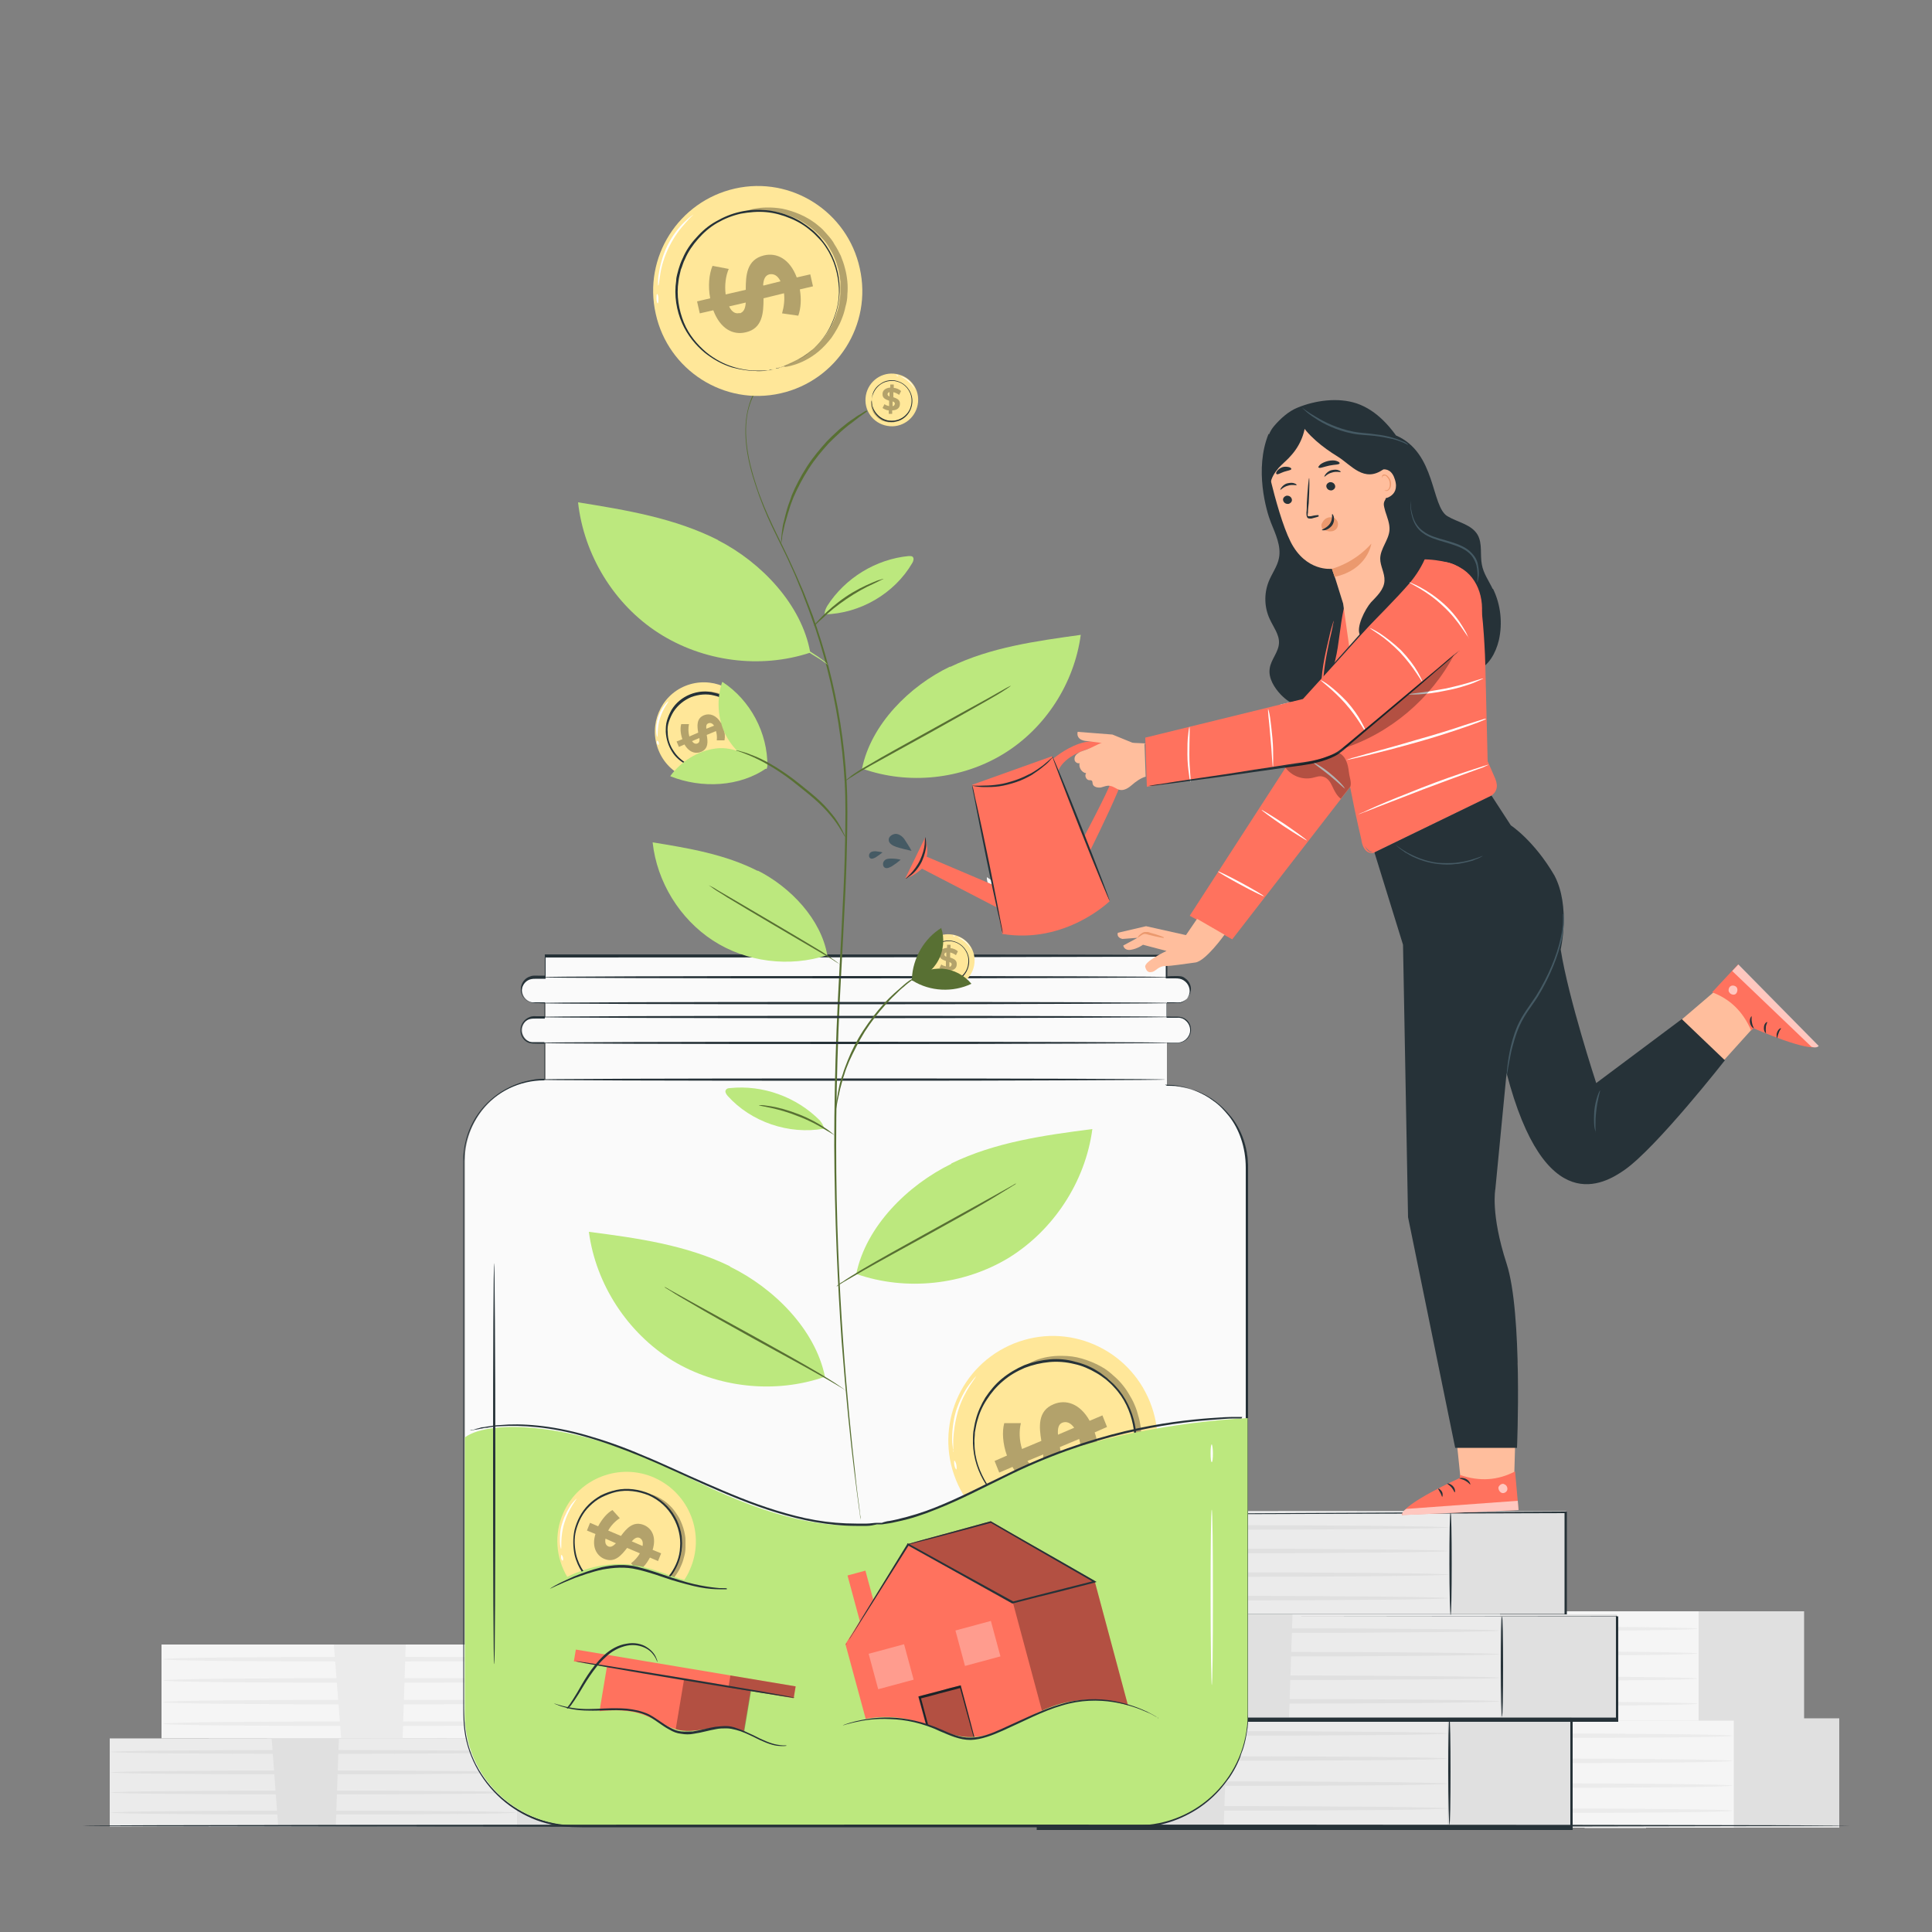 <?xml version="1.0" encoding="UTF-8"?>
<svg xmlns="http://www.w3.org/2000/svg" version="1.1" viewBox="0 0 500 500">
  <rect x="0" y="0" width="500" height="500" fill="#808080" stroke="none"/>
  <defs>
    <style>
      .cls-1 {
        opacity: .6;
      }

      .cls-2 {
        fill: #587033;
      }

      .cls-3 {
        fill: #fafafa;
      }

      .cls-4 {
        fill: #bce87e;
      }

      .cls-5 {
        fill: #263238;
      }

      .cls-6 {
        opacity: .3;
      }

      .cls-7 {
        fill: #eb996e;
      }

      .cls-8 {
        fill: #fff;
      }

      .cls-9 {
        fill: #e0e0e0;
      }

      .cls-10 {
        fill: #455a64;
      }

      .cls-11 {
        fill: #ff725e;
      }

      .cls-12 {
        fill: #ffbe9d;
      }

      .cls-13 {
        fill: #ebebeb;
      }

      .cls-14 {
        display: none;
      }

      .cls-15 {
        fill: none;
        stroke: #4e585d;
        stroke-miterlimit: 10;
      }

      .cls-16 {
        fill: #f5f5f5;
      }

      .cls-17 {
        fill: #ffe799;
      }

      .cls-18 {
        fill: #ff725e;
      }
    </style>
  </defs>
  <!-- Generator: Adobe Illustrator 28.7.1, SVG Export Plug-In . SVG Version: 1.2.0 Build 142)  -->
  <g>
    <g id="Background_Complete">
      <g>
        <g>
          <rect class="cls-9" x="363.7" y="444.7" width="112.3" height="28.3"/>
          <polygon class="cls-9" points="408.3 444.7 410.1 473.1 426 473.1 426.8 444.7 408.3 444.7"/>
        </g>
        <g>
          <rect class="cls-16" x="336.4" y="444.7" width="112.3" height="28.3"/>
          <path class="cls-13" d="M448.4,449.2c0,.4-25,.6-55.8.6s-55.8-.3-55.8-.6,25-.6,55.8-.6,55.8.3,55.8.6Z"/>
          <path class="cls-13" d="M448.3,455.7c0,.4-25,.6-55.8.6s-55.8-.3-55.8-.6,25-.6,55.8-.6,55.8.3,55.8.6Z"/>
          <path class="cls-13" d="M448.3,462.1c0,.4-25,.6-55.8.6s-55.8-.3-55.8-.6,25-.6,55.8-.6,55.8.3,55.8.6Z"/>
          <path class="cls-13" d="M448.3,468.6c0,.4-25,.6-55.8.6s-55.8-.3-55.8-.6,25-.6,55.8-.6,55.8.3,55.8.6Z"/>
          <polygon class="cls-13" points="381 444.7 382.8 473.1 398.7 473.1 399.5 444.7 381 444.7"/>
        </g>
      </g>
      <g>
        <g>
          <rect class="cls-9" x="354.6" y="417" width="112.3" height="28.3"/>
          <polygon class="cls-9" points="399.2 417 401 445.3 416.9 445.3 417.7 417 399.2 417"/>
        </g>
        <g>
          <rect class="cls-16" x="327.3" y="417" width="112.3" height="28.3"/>
          <path class="cls-13" d="M439.3,421.5c0,.4-25,.6-55.8.6s-55.8-.3-55.8-.6,25-.6,55.8-.6,55.8.3,55.8.6Z"/>
          <path class="cls-13" d="M439.3,427.9c0,.4-25,.6-55.8.6s-55.8-.3-55.8-.6,25-.6,55.8-.6,55.8.3,55.8.6Z"/>
          <path class="cls-13" d="M439.3,434.4c0,.4-25,.6-55.8.6s-55.8-.3-55.8-.6,25-.6,55.8-.6,55.8.3,55.8.6Z"/>
          <path class="cls-13" d="M439.3,440.9c0,.4-25,.6-55.8.6s-55.8-.3-55.8-.6,25-.6,55.8-.6,55.8.3,55.8.6Z"/>
          <polygon class="cls-13" points="371.9 417 373.8 445.3 389.6 445.3 390.5 417 371.9 417"/>
        </g>
      </g>
      <g>
        <g>
          <rect class="cls-9" x="69.1" y="425.6" width="112.3" height="24.3"/>
          <polygon class="cls-9" points="113.7 425.6 115.6 449.9 131.4 449.9 132.2 425.6 113.7 425.6"/>
        </g>
        <g>
          <rect class="cls-16" x="41.8" y="425.6" width="112.3" height="24.3"/>
          <path class="cls-13" d="M153.8,429.4c0,.3-25,.6-55.8.6s-55.8-.2-55.8-.6,25-.6,55.8-.6,55.8.2,55.8.6Z"/>
          <path class="cls-13" d="M153.8,434.9c0,.3-25,.6-55.8.6s-55.8-.2-55.8-.6,25-.6,55.8-.6,55.8.2,55.8.6Z"/>
          <path class="cls-13" d="M153.8,440.5c0,.3-25,.6-55.8.6s-55.8-.2-55.8-.6,25-.6,55.8-.6,55.8.2,55.8.6Z"/>
          <path class="cls-13" d="M153.8,446.1c0,.3-25,.6-55.8.6s-55.8-.2-55.8-.6,25-.6,55.8-.6,55.8.2,55.8.6Z"/>
          <polygon class="cls-13" points="86.4 425.6 88.3 449.9 104.2 449.9 105 425.6 86.4 425.6"/>
        </g>
      </g>
      <g>
        <g>
          <rect class="cls-9" x="54" y="449.9" width="105.4" height="22.8"/>
          <polygon class="cls-9" points="95.9 449.9 97.6 472.7 112.5 472.7 113.3 449.9 95.9 449.9"/>
        </g>
        <g>
          <rect class="cls-13" x="28.4" y="449.9" width="105.4" height="22.8"/>
          <path class="cls-9" d="M133.5,453.4c0,.3-23.5.5-52.4.5s-52.4-.2-52.4-.5,23.5-.5,52.4-.5,52.4.2,52.4.5Z"/>
          <path class="cls-9" d="M133.5,458.7c0,.3-23.5.5-52.4.5s-52.4-.2-52.4-.5,23.5-.5,52.4-.5,52.4.2,52.4.5Z"/>
          <path class="cls-9" d="M133.5,463.9c0,.3-23.5.5-52.4.5s-52.4-.2-52.4-.5,23.5-.5,52.4-.5,52.4.2,52.4.5Z"/>
          <path class="cls-9" d="M133.5,469.1c0,.3-23.5.5-52.4.5s-52.4-.2-52.4-.5,23.5-.5,52.4-.5,52.4.2,52.4.5Z"/>
          <polygon class="cls-9" points="70.3 449.9 72 472.7 86.9 472.7 87.7 449.9 70.3 449.9"/>
        </g>
      </g>
    </g>
    <g id="Background_Simple" class="cls-14">
      <path class="cls-13" d="M411.4,102.9l-2.2-3.6c-18.6-30.7-52.3-49.2-87.8-46.9-4.6.3-9.1.9-13.6,1.9-32.3,6.9-60.4,31.3-72,62.6-6.8,18.4-8.8,39.5-21.7,54.1-16.9,19-45.6,19.6-70.8,18.8-25.2-.8-54-.1-70.8,18.9-10.5,11.9-13.9,28.9-13,44.9,2.2,42.3,31.7,80.2,69.3,99,37.5,18.8,81.7,20.5,122.7,12.2,57.5-11.6,112.2-43.4,145.1-92.6,32.9-49.2,41.2-116.2,14.9-169.2Z"/>
    </g>
    <g id="Money">
      <g>
        <g>
          <rect class="cls-9" x="275.9" y="444.2" width="130.8" height="28.3"/>
          <polygon class="cls-9" points="327.9 444.2 330 472.5 348.5 472.5 349.4 444.2 327.9 444.2"/>
        </g>
        <g>
          <rect class="cls-13" x="243.8" y="444.1" width="130.8" height="28.3"/>
          <path class="cls-9" d="M374.6,448.6c0,.4-29.1.6-65,.6s-65-.3-65-.6,29.1-.6,65-.6,65,.3,65,.6Z"/>
          <path class="cls-9" d="M374.5,455.1c0,.4-29.1.6-65,.6s-65-.3-65-.6,29.1-.6,65-.6,65,.3,65,.6Z"/>
          <path class="cls-9" d="M374.5,461.6c0,.4-29.1.6-65,.6s-65-.3-65-.6,29.1-.6,65-.6,65,.3,65,.6Z"/>
          <path class="cls-9" d="M374.5,468c0,.4-29.1.6-65,.6s-65-.3-65-.6,29.1-.6,65-.6,65,.3,65,.6Z"/>
          <polygon class="cls-9" points="296.1 444.2 298.3 472.5 316.7 472.5 317.7 444.2 296.1 444.2"/>
        </g>
      </g>
      <path class="cls-5" d="M268.3,472.5s.2,0,.7,0c.5,0,1.2,0,2.1,0,1.8,0,4.5,0,7.9,0,6.9,0,16.9,0,29.4,0,24.9,0,59.5,0,98.3,0l-.3.3c0-4.5,0-9.3,0-14.1,0-4.9,0-9.7,0-14.2l.3.3c-38.8,0-73.4-.1-98.3-.1-12.4,0-22.4,0-29.3,0-3.4,0-6.1,0-7.9,0-.9,0-1.6,0-2.1,0-.5,0-.7,0-.7,0,0,0,.2,0,.7,0,.5,0,1.2,0,2.1,0,1.8,0,4.5,0,7.9,0,6.9,0,16.9,0,29.3,0,24.9,0,59.5,0,98.3,0h.3s0,.3,0,.3c0,4.5,0,9.3,0,14.2,0,4.8,0,9.6,0,14.1v.3h-.3c-38.9,0-73.4,0-98.3,0-12.4,0-22.4,0-29.4,0-3.4,0-6.1,0-7.9,0-.9,0-1.6,0-2.1,0-.5,0-.7,0-.7,0Z"/>
      <path class="cls-5" d="M375.1,472.3c-.1,0-.3-6.2-.3-13.8s.1-13.8.3-13.8.3,6.2.3,13.8-.1,13.8-.3,13.8Z"/>
      <g>
        <g>
          <rect class="cls-9" x="281.8" y="391.1" width="123.5" height="26.7"/>
          <polygon class="cls-9" points="330.8 391.1 332.9 417.8 350.3 417.8 351.2 391.1 330.8 391.1"/>
        </g>
        <g>
          <rect class="cls-13" x="251.9" y="391.1" width="123.5" height="26.7"/>
          <path class="cls-9" d="M374.9,395.3c0,.3-27.5.6-61.3.6s-61.3-.3-61.3-.6,27.5-.6,61.3-.6,61.3.3,61.3.6Z"/>
          <path class="cls-9" d="M374.9,401.4c0,.3-27.5.6-61.3.6s-61.3-.3-61.3-.6,27.5-.6,61.3-.6,61.3.3,61.3.6Z"/>
          <path class="cls-9" d="M374.9,407.5c0,.3-27.5.6-61.3.6s-61.3-.3-61.3-.6,27.5-.6,61.3-.6,61.3.3,61.3.6Z"/>
          <path class="cls-9" d="M374.9,413.6c0,.3-27.5.6-61.3.6s-61.3-.3-61.3-.6,27.5-.6,61.3-.6,61.3.3,61.3.6Z"/>
          <polygon class="cls-9" points="300.9 391.1 302.9 417.8 320.3 417.8 321.2 391.1 300.9 391.1"/>
        </g>
      </g>
      <path class="cls-5" d="M274.6,417.7s.2,0,.7,0c.5,0,1.1,0,1.9,0,1.7,0,4.2,0,7.5,0,6.5,0,16,0,27.7,0,23.5,0,56.2,0,92.8,0l-.3.3c0-4.4,0-9.1,0-13.8,0-4.4,0-8.8,0-12.9l.3.3c-36.9.1-69.8.2-93.5.3-11.8,0-21.3,0-27.9,0-3.3,0-5.8,0-7.5,0-.8,0-1.5,0-2,0-.4,0-.7,0-.7,0,0,0,.2,0,.7,0,.5,0,1.1,0,2,0,1.7,0,4.3,0,7.5,0,6.6,0,16.1-.1,27.9-.2,23.7-.1,56.6-.3,93.5-.5h.3s0,.3,0,.3c0,4.1,0,8.5,0,12.9,0,4.7,0,9.4,0,13.8v.3h-.3c-36.7,0-69.3,0-92.8,0-11.7,0-21.2,0-27.7,0-3.2,0-5.8,0-7.5,0-.8,0-1.5,0-1.9,0-.4,0-.7,0-.7,0Z"/>
      <g>
        <g>
          <rect class="cls-9" x="295" y="417.8" width="123.5" height="26.7"/>
          <polygon class="cls-9" points="344 417.8 346.1 444.5 363.5 444.5 364.4 417.8 344 417.8"/>
        </g>
        <g>
          <rect class="cls-13" x="264.7" y="417.7" width="123.5" height="26.7"/>
          <path class="cls-9" d="M388.1,422c0,.3-27.5.6-61.3.6s-61.3-.3-61.3-.6,27.5-.6,61.3-.6,61.3.3,61.3.6Z"/>
          <path class="cls-9" d="M388.1,428.1c0,.3-27.5.6-61.3.6s-61.3-.3-61.3-.6,27.5-.6,61.3-.6,61.3.3,61.3.6Z"/>
          <path class="cls-9" d="M388.1,434.2c0,.3-27.5.6-61.3.6s-61.3-.3-61.3-.6,27.5-.6,61.3-.6,61.3.3,61.3.6Z"/>
          <path class="cls-9" d="M388.1,440.3c0,.3-27.5.6-61.3.6s-61.3-.3-61.3-.6,27.5-.6,61.3-.6,61.3.3,61.3.6Z"/>
          <polygon class="cls-9" points="314.1 417.8 316.1 444.5 333.6 444.5 334.5 417.8 314.1 417.8"/>
        </g>
      </g>
      <path class="cls-5" d="M287.9,444.5s.2,0,.7,0c.5,0,1.1,0,1.9,0,1.7,0,4.2,0,7.5,0,6.5,0,16,0,27.7,0,23.5,0,56.2,0,92.8,0l-.3.3c0-4.2,0-8.8,0-13.3,0-4.6,0-9.1,0-13.4l.3.3c-36.7,0-69.3-.1-92.8-.1-11.7,0-21.2,0-27.7,0-3.2,0-5.8,0-7.5,0-.8,0-1.5,0-1.9,0-.4,0-.7,0-.7,0,0,0,.2,0,.7,0,.5,0,1.1,0,1.9,0,1.7,0,4.2,0,7.5,0,6.5,0,16,0,27.7,0,23.5,0,56.1,0,92.8,0h.3v.3c0,4.3,0,8.8,0,13.4,0,4.6,0,9.1,0,13.3v.3h-.3c-36.7,0-69.3,0-92.8,0-11.7,0-21.2,0-27.7,0-3.2,0-5.8,0-7.5,0-.8,0-1.5,0-1.9,0-.4,0-.7,0-.7,0Z"/>
      <path class="cls-5" d="M375.4,418c-.1,0-.3-6-.3-13.3s.1-13.3.3-13.3.3,6,.3,13.3-.1,13.3-.3,13.3Z"/>
      <path class="cls-5" d="M388.7,444.3c-.1,0-.3-5.8-.3-13s.1-13,.3-13,.3,5.8.3,13-.1,13-.3,13Z"/>
    </g>
    <g id="Plant">
      <g>
        <g>
          <path class="cls-17" d="M224,103c.3-3.8,3.6-6.6,7.3-6.3,3.8.3,6.6,3.5,6.3,7.3-.3,3.8-3.6,6.6-7.3,6.3-3.8-.3-6.6-3.5-6.3-7.3Z"/>
          <g class="cls-6">
            <path d="M230.4,100.4v-.9c0,0,.9,0,.9,0v.9c.7,0,1.5.4,1.9.8l-.5,1c-.4-.3-1-.6-1.5-.7v1.3c.8.3,1.8.6,1.7,1.8,0,.9-.7,1.6-2,1.6v.9c0,0-.9,0-.9,0v-.9c-.6,0-1.1-.3-1.6-.6l.5-1c.4.3.8.4,1.2.5v-1.4c-.8-.3-1.8-.6-1.7-1.8,0-.8.7-1.5,2-1.6ZM231,104v1.1c.4,0,.5-.3.6-.6,0-.3-.2-.5-.6-.6ZM229.7,102c0,.3.2.5.5.6v-1.1c-.3,0-.5.3-.5.5Z"/>
          </g>
          <g class="cls-6">
            <path d="M225.6,103.8s0,.2,0,.6c0,.4.2,1,.5,1.6.2.3.4.7.6,1,.3.3.6.7,1,.9.2.1.4.3.6.4.2.1.4.2.7.3.2,0,.5.2.8.2.3,0,.5,0,.8,0,.3,0,.5,0,.8,0,.3,0,.5,0,.8-.1.2,0,.5-.2.7-.3.2,0,.4-.2.6-.3.4-.2.7-.5,1-.8.3-.3.5-.6.7-.9.4-.6.5-1.2.6-1.6,0-.4.1-.6.1-.6,0,0,0,.2,0,.6,0,.4-.2,1-.5,1.7-.2.3-.4.7-.7,1-.3.3-.7.7-1.1.9-.2.1-.4.3-.7.4-.2.1-.5.2-.8.3-.3,0-.5.1-.8.2-.3,0-.6,0-.9,0-.3,0-.6,0-.9-.1-.3,0-.5-.1-.8-.2-.3,0-.5-.2-.7-.3-.2-.1-.4-.3-.6-.4-.4-.3-.7-.7-1-1-.3-.4-.5-.7-.6-1.1-.3-.7-.4-1.3-.4-1.7,0-.4,0-.6,0-.6Z"/>
          </g>
          <path class="cls-5" d="M225.6,103.3s0,.5.1,1.3c.1.8.6,2,1.7,3,1.1,1,2.9,1.7,4.8,1.1,1.9-.5,3.6-2.3,3.7-4.6.2-2.3-1.2-4.3-3-5.1-1.8-.8-3.7-.4-4.9.4-1.2.8-1.8,1.9-2.1,2.7-.3.8-.3,1.3-.3,1.3,0,0,0-.5.2-1.3.2-.8.8-2,2.1-2.8,1.2-.9,3.2-1.3,5.1-.4,1.8.8,3.3,2.9,3.1,5.3-.2,2.4-1.9,4.3-3.9,4.8-2,.6-3.9-.1-5-1.2-1.1-1-1.5-2.3-1.6-3.1-.1-.8,0-1.3,0-1.3Z"/>
          <path class="cls-8" d="M233,97.4s.3,0,.8.2c.4.2,1,.5,1.6,1.1.5.5.9,1.1,1.1,1.5.2.4.3.7.3.7,0,0-.5-1.1-1.6-2.1-1.1-1-2.2-1.4-2.2-1.4Z"/>
          <path class="cls-8" d="M231.9,97.1c0,0,.2,0,.3,0,.2,0,.3.1.3.2,0,0-.2,0-.3,0s-.3-.1-.3-.2Z"/>
        </g>
        <path class="cls-3" d="M302,281v-11.1h2.8c1.8,0,3.3-1.5,3.3-3.3s-1.5-3.3-3.3-3.3h-2.8v-3.8h2.8c1.8,0,3.3-1.5,3.3-3.3s-1.5-3.3-3.3-3.3h-2.8v-5.5h-160.8v5.5h-2.8c-1.8,0-3.3,1.5-3.3,3.3s1.5,3.3,3.3,3.3h2.8v3.8h-2.8c-1.8,0-3.3,1.5-3.3,3.3s1.5,3.3,3.3,3.3h2.8v9.5h0c-11.6,0-20.9,9.4-20.9,20.9v143.6c0,15.9,12.9,28.7,28.7,28.7h145.2c15.9,0,28.7-12.9,28.7-28.7v-142c0-11.6-9.4-20.9-20.9-20.9Z"/>
        <path class="cls-5" d="M302,281s.8,0,2.2,0c1.4.2,3.6.5,6.2,1.6,1.3.6,2.7,1.3,4.1,2.4,1.4,1,2.8,2.4,4.1,4,2.6,3.2,4.5,8,4.4,13.4,0,21.5,0,52.7,0,91.2,0,9.6,0,19.7,0,30.2,0,5.3,0,10.6,0,16.1,0,1.4,0,2.7,0,4.1,0,1.4,0,2.8-.3,4.2-.2,1.4-.5,2.8-.9,4.1-.2.7-.5,1.3-.7,2-.2.7-.5,1.3-.8,2-.6,1.3-1.3,2.5-2.1,3.7-.9,1.2-1.7,2.3-2.7,3.4-1.9,2.1-4.2,4-6.8,5.5-2.6,1.5-5.3,2.6-8.3,3.3-2.9.6-6,.8-9,.7-12.1,0-24.5,0-37.2,0-25.4,0-52.2,0-79.9,0-6.9,0-13.9,0-20.9,0-3.5,0-7.1.1-10.6-.7-3.5-.7-6.9-2.2-9.9-4.2-6-4-10.5-10.3-12.2-17.4-.9-3.6-.8-7.3-.8-10.9,0-3.6,0-7.3,0-11,0-28.6,0-56.6,0-83.6,0-13.5,0-26.7,0-39.7,0-1.6,0-3.2,0-4.8,0-.8,0-1.6.1-2.4.1-.8.2-1.6.4-2.4.7-3.2,2.1-6.1,4.1-8.6,4-5,10.3-8,16.5-8l-.2.2c0-3.2,0-6.4,0-9.5l.2.2c-.7,0-1.4,0-2,0-.7,0-1.4,0-2.1-.2-1.4-.5-2.3-1.9-2.2-3.4,0-1.4,1-2.8,2.4-3.3.7-.3,1.4-.2,2-.2h2s-.2.2-.2.2c0-1.3,0-2.6,0-3.8l.2.2c-.7,0-1.4,0-2,0-.7,0-1.4,0-2.1-.3-1.4-.5-2.3-1.9-2.2-3.4,0-1.4,1-2.8,2.4-3.2.7-.3,1.4-.2,2-.2h2s-.2.2-.2.2c0-1.9,0-3.7,0-5.5v-.2s.2,0,.2,0c68.9,0,124.9,0,160.8.1h.1,0c0,2.4,0,4,0,5.6h-.1c.8-.1,1.6-.1,2.4-.1.8,0,1.6,0,2.2.5,1.3.8,1.9,2.4,1.5,3.7-.3,1.3-1.4,2.3-2.6,2.6-.6.1-1.2,0-1.8,0-.6,0-1.1,0-1.7,0h0c0,1.6,0,2.7,0,3.7h0c.9,0,1.7,0,2.6,0,.8,0,1.7.2,2.3.7,1.3.9,1.6,2.7,1.1,3.9-.5,1.3-1.7,2.1-2.8,2.2-1.1,0-2.2,0-3.2,0h0c0,7.4,0,10.6,0,11,0-.4,0-3.7,0-11.1h0c0,0,0,0,0,0,1,0,2,0,3.1,0,1.1-.1,2.2-.9,2.7-2.1.5-1.2.1-2.8-1.1-3.7-.6-.5-1.4-.7-2.2-.6-.8,0-1.7,0-2.6,0h0s0,0,0,0c0-1.1,0-2.1,0-3.8h0c0,0,0,0,0,0,.6,0,1.1,0,1.7,0,.6,0,1.2,0,1.7,0,1.1-.2,2.2-1.2,2.5-2.4.3-1.2-.2-2.7-1.5-3.5-.6-.4-1.3-.5-2.1-.5-.8,0-1.6,0-2.4,0h-.1s0-.1,0-.1c0-1.6,0-3.3,0-5.5h.1c-35.9.1-91.8.2-160.8.2l.2-.2c0,1.8,0,3.6,0,5.5v.2s-.2,0-.2,0h-2c-.7,0-1.3,0-1.9.2-1.2.4-2,1.6-2.1,2.8,0,1.2.7,2.5,1.9,2.9.6.3,1.2.2,1.9.2.7,0,1.4,0,2,0h.2s0,.2,0,.2c0,1.2,0,2.5,0,3.8v.2s-.2,0-.2,0h-2c-.7,0-1.3,0-1.9.2-1.2.4-2,1.6-2,2.8,0,1.2.8,2.5,1.9,2.9.6.3,1.2.2,1.9.2.7,0,1.4,0,2,0h.2s0,.2,0,.2c0,3.1,0,6.3,0,9.5v.2h-.2c-6.1,0-12.3,2.9-16.1,7.8-1.9,2.5-3.3,5.4-4,8.4-.2.8-.3,1.6-.4,2.3,0,.8,0,1.6-.1,2.4,0,1.6,0,3.2,0,4.8,0,13,0,26.2,0,39.7,0,27,0,55,0,83.6,0,3.7,0,7.3,0,11,0,3.7,0,7.3.8,10.8,1.6,7,6.1,13.2,12,17.1,3,2,6.3,3.4,9.7,4.1,3.4.8,7,.6,10.5.6,7,0,14,0,20.9,0,27.7,0,54.4,0,79.9,0,12.7,0,25.1,0,37.2,0,3,0,6,0,8.9-.7,2.9-.6,5.6-1.8,8.1-3.2,2.5-1.4,4.8-3.3,6.7-5.4,1-1,1.8-2.2,2.7-3.3.7-1.2,1.5-2.4,2.1-3.7.3-.6.6-1.3.8-1.9.2-.7.5-1.3.7-2,.3-1.3.7-2.7.9-4.1.4-2.7.3-5.5.4-8.2,0-5.5,0-10.8,0-16.1,0-10.5,0-20.6,0-30.2,0-38.5,0-69.6,0-91.2,0-5.4-1.8-10.1-4.3-13.3-1.3-1.6-2.6-3-4.1-4-1.4-1.1-2.8-1.8-4.1-2.4-2.6-1.2-4.8-1.5-6.2-1.7-1.4,0-2-.1-2.2-.1Z"/>
        <g>
          <path class="cls-17" d="M282.6,398.1c-13.9,5.6-29.6-1.2-35.2-15.1-5.6-13.9,1.1-29.7,15-35.3,13.9-5.6,29.6,1.2,35.2,15.1,5.6,13.9-1.1,29.7-15,35.3Z"/>
          <g class="cls-6">
            <path d="M261.9,379.7l-3.3,1.4-1.2-3,3.2-1.4c-1.1-3-1.3-6.2-.7-8.4h4.3c-.5,2.1-.4,4.5.3,6.7l5-2.1c-.6-3.6-1-7.8,3.2-9.5,3.1-1.3,6.8-.2,9.3,4.3l3.3-1.4,1.2,3-3.2,1.4c.8,2.3,1.1,4.7.7,6.8h-4.3c.2-1.8,0-3.6-.4-5.1l-5,2.1c.6,3.6,1,7.7-3.1,9.4-3.1,1.3-6.7.2-9.2-4.3ZM273.8,371.3l4.2-1.8c-1-1.4-2.1-1.7-3.1-1.3-1,.4-1.2,1.6-1.1,3ZM268.8,379.4c1-.4,1.2-1.5,1.2-3l-4.1,1.7c.9,1.3,2,1.7,2.9,1.3Z"/>
          </g>
          <g class="cls-6">
            <path d="M282.3,391.1c0-.1.8-.5,2.1-1.4,1.3-.9,3.2-2.3,5-4.6.9-1.1,1.7-2.4,2.5-3.9.7-1.5,1.3-3.2,1.6-5.1.2-.9.3-1.9.3-2.9,0-1,0-2,0-3-.1-1-.3-2-.6-3-.3-1-.6-2-1-3-.4-1-.9-1.9-1.5-2.8-.6-.9-1.2-1.7-1.9-2.5-.7-.8-1.4-1.5-2.1-2.1-.7-.6-1.5-1.2-2.3-1.7-1.6-1-3.2-1.7-4.8-2.2-1.6-.5-3.1-.7-4.6-.9-2.9-.2-5.2.2-6.7.6-1.6.4-2.4.7-2.5.6,0,0,.7-.6,2.3-1.2,1.6-.6,4-1.2,7-1.1,1.5,0,3.2.2,4.9.7,1.7.5,3.5,1.2,5.2,2.2.9.5,1.7,1.1,2.5,1.8.8.7,1.6,1.4,2.3,2.2.7.8,1.4,1.7,2,2.7.6,1,1.2,2,1.6,3,.5,1.1.8,2.2,1.1,3.3.3,1.1.5,2.2.6,3.3.1,1.1.1,2.2,0,3.2,0,1.1-.2,2.1-.4,3.1-.4,2-1.1,3.8-1.9,5.4-.8,1.6-1.8,2.9-2.8,4.1-2,2.3-4.1,3.6-5.5,4.4-1.5.8-2.4,1-2.4.9Z"/>
          </g>
          <path class="cls-5" d="M280.6,392s0,0,.3-.2c.2-.1.5-.3.9-.4.4-.2.9-.4,1.4-.8.5-.3,1.2-.7,1.8-1.2,1.4-.9,2.8-2.3,4.3-4.2,1.4-1.8,2.7-4.2,3.5-7,.8-2.8,1.1-6.1.4-9.5-.7-3.4-2.2-6.9-4.9-9.7-.6-.7-1.4-1.4-2.1-2-.8-.6-1.6-1.2-2.5-1.7-1.7-1-3.7-1.9-5.7-2.3-2-.5-4.2-.7-6.4-.5-2.2.2-4.3.7-6.4,1.5-2.1.9-4,2-5.6,3.4-1.7,1.4-3.1,3.1-4.2,4.8-1.2,1.8-2,3.7-2.5,5.6-.3,1-.4,2-.6,2.9,0,1-.2,2-.1,2.9,0,3.9,1.4,7.5,3.2,10.4,1.8,2.9,4.4,5.1,6.9,6.6,2.5,1.5,5.1,2.3,7.4,2.6,2.3.3,4.4.3,6,0,.8,0,1.5-.3,2.2-.4.6-.1,1.1-.3,1.5-.4.4-.1.7-.2.9-.3.2,0,.3,0,.3,0,0,0-.1,0-.3.1-.2,0-.5.2-.9.3-.4.2-.9.3-1.5.5-.6.2-1.3.4-2.2.4-1.6.3-3.7.3-6,0-2.3-.3-5-1.1-7.6-2.6-2.6-1.5-5.1-3.7-7-6.7-1.9-3-3.2-6.6-3.3-10.6,0-1,0-2,.1-3,.2-1,.3-2,.6-3,.5-2,1.4-4,2.5-5.8,1.2-1.8,2.6-3.5,4.3-4.9,1.7-1.4,3.7-2.6,5.8-3.5,2.1-.8,4.4-1.3,6.6-1.5,2.2-.2,4.4,0,6.5.6,2.1.5,4.1,1.3,5.8,2.4.9.5,1.7,1.2,2.5,1.8.7.7,1.5,1.3,2.2,2.1,2.7,2.9,4.3,6.5,5,9.9.7,3.5.4,6.8-.5,9.7-.8,2.9-2.2,5.3-3.7,7.1-1.5,1.8-3,3.2-4.4,4.2-.7.5-1.3.9-1.9,1.2-.5.3-1,.6-1.4.7-.4.2-.7.3-.9.4-.2,0-.3.1-.3.1Z"/>
          <path class="cls-8" d="M246.8,375.7s0-.3-.2-.8c0-.5-.2-1.3-.2-2.3,0-1.9.2-4.6,1-7.4.9-2.8,2.2-5.2,3.3-6.7.6-.8,1.1-1.4,1.4-1.8.4-.4.6-.6.6-.6,0,0-.7,1-1.7,2.5-1,1.6-2.3,3.9-3.1,6.7-.8,2.8-1.1,5.4-1.2,7.3,0,1.9,0,3.1,0,3.1Z"/>
          <path class="cls-8" d="M247.5,380.3c-.1,0-.4-.5-.5-1.1-.1-.6-.1-1.2,0-1.2.1,0,.4.5.5,1.1.1.6.1,1.2,0,1.2Z"/>
        </g>
        <path class="cls-4" d="M265.3,379.5c-12.2,5.5-23.9,12.9-37.1,14.8-18.4,2.6-36.4-5-53.2-13.5-24.8-12.4-47.9-13.8-54.7-8.8v71.7c0,15.9,12.9,28.7,28.7,28.7h145.2c15.9,0,28.7-12.9,28.7-28.7v-76.7c-18.6,1-41.7,5.2-57.7,12.5Z"/>
        <path class="cls-5" d="M301.6,279.4c0,.1-36.6.3-81.8.3s-81.8-.1-81.8-.3,36.6-.3,81.8-.3,81.8.1,81.8.3Z"/>
        <path class="cls-5" d="M321.3,367.1s-.2,0-.5,0c-.4,0-.9,0-1.6,0-1.4,0-3.4.2-6.1.4-5.3.4-12.9,1.3-22.1,3.5-9.2,2.2-19.9,5.8-31.1,11.4-5.6,2.7-11.4,5.8-17.8,8.3-3.2,1.3-6.5,2.4-9.9,3.1-.9.2-1.7.4-2.6.5l-1.3.2h-1.3c-.9.2-1.8.4-2.7.4-.9,0-1.8,0-2.7,0-3.6,0-7.2-.4-10.7-1-3.5-.6-6.8-1.5-10.1-2.5-6.5-2-12.6-4.6-18.3-7.1-5.7-2.5-11.1-5.1-16.2-7.2-5.1-2.1-10-3.9-14.6-5.2-9.1-2.7-16.8-3.1-22.1-2.8-1.3,0-2.5.2-3.5.4-.5,0-1,.1-1.4.2-.4,0-.8.2-1.1.2-.7.1-1.2.2-1.6.3-.4,0-.5,0-.5,0,0,0,.2,0,.5-.1.4,0,.9-.2,1.5-.4.3,0,.7-.2,1.1-.3.4,0,.9-.1,1.4-.2,1-.1,2.2-.4,3.5-.4,5.3-.5,13.1,0,22.2,2.6,4.6,1.3,9.5,3,14.6,5.2,5.2,2.1,10.5,4.7,16.3,7.2,5.7,2.5,11.8,5.1,18.3,7.1,3.3,1,6.6,1.9,10.1,2.5,3.5.6,7,.9,10.6.9.9,0,1.8,0,2.7,0,.9,0,1.8-.2,2.7-.2h1.3c0-.1,1.3-.4,1.3-.4.9-.1,1.7-.3,2.6-.5,3.4-.8,6.7-1.8,9.9-3.1,6.3-2.5,12.1-5.6,17.8-8.3,11.2-5.6,22-9.2,31.2-11.4,9.2-2.2,16.9-3,22.2-3.4,2.6-.2,4.7-.3,6.1-.3.7,0,1.2,0,1.6,0,.4,0,.5,0,.5,0Z"/>
        <g>
          <path class="cls-17" d="M166.7,405.6c3.5.8,6.9,2.3,10.4,3.3.5-.8,1-1.6,1.4-2.6,4.1-9.1,0-19.7-9-23.8-9-4.1-19.7,0-23.7,9-2.5,5.6-1.9,11.7,1,16.6,6.1-3.1,13.3-4.2,19.9-2.6Z"/>
          <path class="cls-8" d="M145.2,400.9c0,0-.3-.8-.3-2,0-1.3,0-3.1.7-5,.6-1.9,1.5-3.4,2.2-4.5.8-1,1.4-1.6,1.4-1.5.1,0-2,2.5-3.1,6.1-1.2,3.7-.7,6.8-.9,6.8Z"/>
          <path class="cls-8" d="M145.6,403.9c-.1,0-.3-.3-.4-.7,0-.4,0-.8.1-.8.1,0,.3.3.4.7s0,.8-.1.8Z"/>
          <path class="cls-5" d="M150.7,406.6c0,0,.2,0,.3,0-.8-1.2-1.5-2.6-1.9-4.3-.4-1.9-.6-4.1,0-6.3.6-2.2,1.7-4.5,3.5-6.2.9-.9,1.9-1.7,3.1-2.3,1.2-.6,2.5-1.1,3.8-1.4,2.7-.6,5.7-.2,8.4.9,2.7,1.2,4.9,3.2,6.3,5.7.7,1.2,1.2,2.5,1.5,3.8.3,1.3.4,2.6.3,3.9-.1,2.6-1.1,4.9-2.4,6.8-.2.2-.4.5-.5.7.1,0,.3,0,.4.1.2-.2.3-.4.5-.6,1.3-1.9,2.3-4.3,2.5-7,.1-1.3,0-2.7-.3-4-.3-1.3-.8-2.7-1.5-3.9-1.4-2.5-3.7-4.6-6.5-5.9-2.8-1.2-5.9-1.6-8.7-1-1.4.3-2.8.8-4,1.4-1.2.7-2.3,1.5-3.2,2.4-1.9,1.9-3,4.2-3.6,6.5-.5,2.3-.4,4.5,0,6.5.4,1.7,1.1,3.2,1.9,4.4Z"/>
          <g class="cls-6">
            <path d="M169.9,387.6c.9.6,2.2,1.5,3.4,3,.6.7,1.2,1.6,1.7,2.6.5,1,.9,2.1,1.2,3.3.1.6.2,1.2.3,1.9,0,.6,0,1.3,0,2,0,.7-.2,1.4-.3,2-.2.7-.4,1.3-.7,2-.3.7-.6,1.3-1,1.9-.3.5-.7,1-1,1.5.3.1.7.2,1,.4.3-.4.6-.8.9-1.3.4-.6.7-1.3,1-2,.3-.7.5-1.4.7-2.2.2-.7.3-1.5.3-2.2,0-.7,0-1.4,0-2.1,0-.7-.2-1.4-.3-2-.3-1.3-.8-2.5-1.3-3.5-.6-1-1.2-1.9-1.9-2.7-1.4-1.5-2.7-2.3-3.7-2.8-1-.5-1.6-.6-1.6-.6,0,0,.5.3,1.4.9Z"/>
          </g>
          <g class="cls-6">
            <path d="M156.3,403.4c2.8,1.2,4.5-.9,6-2.8l3.3,1.4c-.5.9-1.3,1.8-2.3,2.6l.5.5c.9.1,1.8.2,2.7.4.7-.7,1.2-1.5,1.7-2.4l2.1.9.8-2-2.2-.9c1-3.2-.1-5.5-2.2-6.4-2.8-1.2-4.6.9-6,2.8l-3.3-1.4c.7-1.3,1.9-2.5,3-3.2l-1.9-2.1c-1.3.7-2.7,2.3-3.7,4.2l-2.1-.9-.8,2,2.2.9c-1,3.2.2,5.5,2.2,6.4ZM165.5,398c.6.3,1,.9.8,2.1l-2.8-1.2c.6-.7,1.3-1.2,2-.9ZM156.7,398.2l2.7,1.2c-.7.7-1.3,1.1-2,.8-.6-.3-.9-.9-.7-2Z"/>
          </g>
        </g>
        <path class="cls-5" d="M188.1,411.3s-.2,0-.5,0c-.3,0-.8,0-1.4,0-1.2,0-3-.1-5.1-.5-2.1-.4-4.6-1.1-7.3-1.9-2.7-.9-5.7-2-8.8-2.7-3.2-.8-6.3-.5-9.1,0-2.8.6-5.2,1.5-7.2,2.2-2,.8-3.6,1.5-4.7,2-1.1.5-1.7.8-1.7.8,0,0,.1-.1.4-.3.3-.2.7-.4,1.2-.7,1.1-.6,2.6-1.3,4.6-2.2,2-.8,4.4-1.7,7.2-2.4,2.8-.6,6-.9,9.3-.1,3.2.8,6.2,1.9,8.9,2.8,2.7.9,5.2,1.6,7.3,2,2.1.4,3.8.6,5,.7,1.2,0,1.9,0,1.9.1Z"/>
        <path class="cls-2" d="M212,88.1s-.2.2-.7.4c-.5.3-1.2.7-2,1.3-1.8,1.2-4.3,3-7.4,5.6-1.6,1.3-3.3,2.7-5.1,4.3-1.6,1.8-2.7,4.3-3.3,7.1-1.1,5.6,0,12.2,2.3,19,1.1,3.4,2.6,6.9,4.3,10.5,1.7,3.6,3.6,7.2,5.3,11.1.9,1.9,1.7,3.9,2.6,5.9.8,2,1.6,4.1,2.4,6.2,1.5,4.3,2.9,8.7,4.1,13.3,2.4,9.2,4,19.2,4.6,29.5.3,5.2.2,10.5.1,15.8-.1,5.4-.3,10.8-.6,16.3-.5,11-1.2,21.7-1.6,32.1-.4,10.4-.6,20.4-.6,29.9,0,19.1.8,36.2,1.8,50.6,1,14.4,2.2,26,3.1,34,.4,4,.8,7.1,1.1,9.2.1,1,.2,1.8.3,2.4,0,.5,0,.8,0,.8,0,0,0-.3-.1-.8,0-.6-.2-1.4-.3-2.4-.3-2.1-.7-5.2-1.2-9.2-1-8-2.2-19.6-3.3-34-1-14.4-1.8-31.5-1.9-50.6,0-9.5.2-19.5.6-29.9.4-10.4,1.1-21.1,1.6-32.1.3-5.5.5-10.9.6-16.3.1-5.4.2-10.6-.1-15.8-.6-10.3-2.2-20.2-4.6-29.5-1.2-4.6-2.5-9-4.1-13.3-.7-2.1-1.6-4.2-2.3-6.2-.9-2-1.6-4-2.5-5.9-1.7-3.9-3.6-7.5-5.3-11.1-1.7-3.6-3.1-7.1-4.2-10.5-2.3-6.8-3.4-13.5-2.2-19.2.6-2.8,1.6-5.4,3.4-7.2,1.8-1.7,3.6-3,5.1-4.3,3.1-2.5,5.7-4.4,7.5-5.5,1.8-1.2,2.8-1.6,2.8-1.6Z"/>
        <path class="cls-5" d="M127.9,326.9c.1,0,.3,23.2.3,51.9s-.1,51.9-.3,51.9-.3-23.2-.3-51.9.1-51.9.3-51.9Z"/>
        <path class="cls-8" d="M313.6,436.1c-.1,0-.3-10.2-.3-22.7s.1-22.7.3-22.7.3,10.2.3,22.7-.1,22.7-.3,22.7Z"/>
        <path class="cls-8" d="M313.6,373.8c.1,0,.3,1,.3,2.3s-.1,2.3-.3,2.3-.3-1-.3-2.3.1-2.3.3-2.3Z"/>
        <g>
          <path class="cls-4" d="M246.2,301.1c11.3-5.5,24-7.3,36.5-8.9-1.8,13.6-10,26.1-21.6,33.3-11.7,7.1-26.6,8.7-39.5,4.2,2.5-12.3,13.3-23,24.6-28.5Z"/>
          <path class="cls-2" d="M216.4,333s.1-.1.4-.4c.3-.2.7-.6,1.3-.9,1.1-.8,2.8-1.8,4.9-3.1,4.2-2.5,10-5.7,16.5-9.3,6.5-3.6,12.3-6.8,16.6-9.2,2.1-1.2,3.8-2.1,5-2.8.6-.3,1-.6,1.4-.8.3-.2.5-.2.5-.2,0,0-.1.1-.4.3-.4.2-.8.5-1.3.8-1.1.7-2.8,1.7-4.9,3-4.2,2.5-10,5.7-16.5,9.3-6.5,3.6-12.4,6.8-16.6,9.2-2.1,1.2-3.8,2.2-5,2.9-1.2.7-1.7,1.2-1.8,1.1Z"/>
        </g>
        <g>
          <path class="cls-4" d="M245.9,172.6c10.5-5.1,22.3-6.7,33.8-8.3-1.7,12.6-9.2,24.2-20,30.8-10.8,6.6-24.6,8.1-36.6,3.8,2.3-11.4,12.3-21.4,22.8-26.4Z"/>
          <path class="cls-2" d="M218.9,201.9s.1-.1.4-.3c.3-.2.6-.5,1.1-.9,1-.7,2.5-1.7,4.5-2.8,3.8-2.3,9.2-5.2,15.1-8.5,5.9-3.3,11.2-6.2,15.2-8.4,1.9-1.1,3.4-1.9,4.6-2.6.5-.3.9-.5,1.3-.7.3-.2.4-.2.5-.2,0,0-.1.1-.4.3-.3.2-.7.5-1.2.8-1,.7-2.6,1.6-4.5,2.7-3.8,2.2-9.2,5.2-15.1,8.5-5.9,3.3-11.3,6.2-15.2,8.4-1.9,1.1-3.5,2-4.5,2.7-1.1.6-1.6,1.1-1.6,1Z"/>
        </g>
        <g>
          <path class="cls-4" d="M196.1,225.4c-8.4-4.3-17.9-5.9-27.2-7.4,1.1,10.2,7,19.8,15.6,25.4,8.6,5.6,19.8,7,29.6,3.8-1.6-9.3-9.5-17.6-18-21.9Z"/>
          <path class="cls-2" d="M217.4,249.6s-.5-.3-1.3-.8c-.8-.6-2.1-1.3-3.6-2.2-3.2-1.9-7.4-4.3-12.1-7.1-4.7-2.8-9-5.3-12.1-7.2-1.5-1-2.8-1.7-3.6-2.3-.8-.6-1.3-.9-1.3-.9s.5.2,1.4.7c.9.6,2.2,1.3,3.7,2.2,3.2,1.9,7.4,4.3,12.1,7.1,4.7,2.8,9,5.3,12.1,7.2,1.5,1,2.7,1.8,3.5,2.4.4.3.7.5.9.7.2.2.3.3.3.3Z"/>
        </g>
        <g>
          <path class="cls-4" d="M185.9,139.8c-11.2-5.7-23.8-7.8-36.3-9.8,1.5,13.6,9.3,26.4,20.8,33.8,11.5,7.4,26.3,9.4,39.3,5.1-2.2-12.4-12.7-23.4-23.9-29.1Z"/>
          <path class="cls-4" d="M214.2,172s-.6-.4-1.7-1.2c-1.1-.7-2.8-1.7-4.8-3-4.1-2.5-9.8-5.8-16.1-9.4-6.3-3.7-12-7-16.1-9.6-2-1.3-3.7-2.3-4.8-3-.5-.3-.9-.6-1.3-.9-.3-.2-.4-.3-.4-.3,0,0,.2,0,.5.2.4.2.8.5,1.3.8,1.2.7,2.9,1.7,4.9,2.9,4.2,2.4,9.9,5.8,16.1,9.4,6.3,3.7,12,7,16.1,9.6,2,1.3,3.7,2.3,4.7,3.1.6.4,1,.7,1.2,1,.3.2.4.4.4.4Z"/>
        </g>
        <g>
          <path class="cls-4" d="M188.9,327.7c-11.3-5.5-24-7.3-36.5-8.9,1.8,13.6,10,26.1,21.6,33.3,11.7,7.1,26.6,8.7,39.5,4.2-2.5-12.3-13.3-23-24.6-28.5Z"/>
          <path class="cls-2" d="M218.8,359.8s-.6-.4-1.8-1.1c-1.1-.7-2.9-1.7-5-2.9-4.2-2.4-10.2-5.6-16.7-9.2-6.5-3.6-12.4-6.9-16.6-9.4-2.1-1.2-3.8-2.2-5-3-.5-.3-1-.6-1.3-.8-.3-.2-.5-.3-.4-.3s.2,0,.5.2c.4.2.8.5,1.4.8,1.3.7,3,1.7,5,2.8,4.3,2.4,10.2,5.6,16.7,9.2,6.5,3.6,12.4,6.9,16.6,9.4,2.1,1.3,3.8,2.3,4.9,3.1.6.4,1,.7,1.3.9.3.2.4.4.4.4Z"/>
        </g>
        <path class="cls-5" d="M303.4,252.9c0,.1-36.6.3-81.8.3s-81.8-.1-81.8-.3,36.6-.3,81.8-.3,81.8.1,81.8.3Z"/>
        <path class="cls-5" d="M303.1,259.6c0,.1-36.6.3-81.8.3s-81.8-.1-81.8-.3,36.6-.3,81.8-.3,81.8.1,81.8.3Z"/>
        <path class="cls-5" d="M303.1,263.2c0,.1-36.6.3-81.8.3s-81.8-.1-81.8-.3,36.6-.3,81.8-.3,81.8.1,81.8.3Z"/>
        <path class="cls-5" d="M302.9,269.9c0,.1-36.6.3-81.8.3s-81.8-.1-81.8-.3,36.6-.3,81.8-.3,81.8.1,81.8.3Z"/>
        <g>
          <path class="cls-4" d="M213.3,292c-.2-.7-.6-1.4-1.1-2-6-6.1-14.8-9.3-23.3-8.4-.4,0-.8.1-1,.4-.4.5,0,1.1.4,1.6,6.1,6.8,15.9,10.1,24.9,8.5h0Z"/>
          <path class="cls-2" d="M216,293.8c0,0-1-.6-2.7-1.6-1.6-1-4-2.3-6.7-3.3-2.7-1.1-5.3-1.8-7.2-2.2-1.9-.4-3.1-.6-3-.7,0,0,.3,0,.8,0,.5,0,1.3.2,2.3.3,1.9.3,4.5,1,7.3,2.1,2.8,1.1,5.1,2.4,6.7,3.5.8.5,1.4,1,1.9,1.4.4.3.6.5.6.6Z"/>
        </g>
        <g>
          <path class="cls-4" d="M213.4,159c0-.8.3-1.5.7-2.2,4.6-7.2,12.6-12.1,21.1-12.9.4,0,.8,0,1,.2.4.4.2,1.1-.1,1.6-4.6,7.9-13.5,13.1-22.7,13.3h0Z"/>
          <path class="cls-2" d="M210.7,161.9s.2-.3.5-.7c.4-.4.9-1,1.6-1.7,1.4-1.4,3.5-3.3,6-5,2.5-1.7,5-2.9,6.9-3.7.9-.4,1.7-.7,2.2-.8.5-.2.8-.2.8-.2,0,0-1.1.5-2.9,1.4-1.8.8-4.2,2.1-6.7,3.8-2.5,1.7-4.6,3.4-6,4.8-1.5,1.3-2.3,2.2-2.4,2.2Z"/>
        </g>
        <g>
          <g>
            <polygon class="cls-18" points="256.4 393.7 234.9 399.6 234.9 399.7 246.2 454.8 292.2 442.4 283.3 409.2 256.4 393.7"/>
            <g class="cls-6">
              <polygon points="256.4 393.7 234.9 399.6 234.9 399.7 246.2 454.8 292.2 442.4 283.3 409.2 256.4 393.7"/>
            </g>
            <polygon class="cls-18" points="234.9 399.6 218.8 425.5 228.1 459.8 271.1 448.1 262.1 414.6 234.9 399.6"/>
            <path class="cls-5" d="M242.4,455.9s-.2-.4-.4-1.2c-.3-.9-.6-2.1-1-3.5-.9-3.1-2-7.3-3.3-12v-.2c0,0,.2,0,.2,0,1.7-.5,3.5-.9,5.3-1.4,1.8-.5,3.6-1,5.3-1.4h.2c0,0,0,.2,0,.2,1.3,4.8,2.4,9,3.2,12.1.4,1.4.7,2.6.9,3.5.2.8.3,1.3.3,1.3,0,0-.2-.4-.4-1.2-.3-.9-.6-2.1-1-3.5-.9-3.1-2-7.3-3.3-12l.3.2c-1.7.5-3.5.9-5.3,1.4-1.8.5-3.6,1-5.3,1.4l.2-.3c1.3,4.8,2.4,9,3.2,12.1.4,1.4.7,2.6.9,3.5.2.8.3,1.3.3,1.3Z"/>
            <g class="cls-6">
              <rect class="cls-8" x="248.4" y="420.5" width="9.5" height="9.5" transform="translate(-102.1 80.7) rotate(-15.1)"/>
            </g>
            <g class="cls-6">
              <rect class="cls-8" x="226" y="426.5" width="9.5" height="9.5" transform="translate(-104.5 75.1) rotate(-15.1)"/>
            </g>
            <rect class="cls-18" x="221.2" y="406.8" width="4.8" height="14.1" transform="translate(-100.2 72.6) rotate(-15.1)"/>
            <path class="cls-5" d="M234.9,399.6s.1,0,.4-.1c.3,0,.6-.2,1.1-.3,1-.3,2.4-.7,4.3-1.2,3.8-1,9.1-2.5,15.7-4.3h0s0,0,0,0c7.4,4.3,16.7,9.5,26.9,15.4l.5.3-.6.2c-4.7,1.2-9.6,2.5-14.6,3.7-2.2.6-4.4,1.1-6.6,1.7h0s0,0,0,0c-10-5.6-19.2-10.7-27.1-15.1h.3c-4.9,7.7-8.9,14.2-11.8,18.7-1.4,2.2-2.5,4-3.3,5.2-.4.6-.7,1-.9,1.4-.2.3-.3.5-.3.5,0,0,0-.2.3-.5.2-.3.5-.8.8-1.4.8-1.2,1.8-3,3.2-5.3,2.8-4.6,6.8-11.1,11.6-18.9v-.2c.1,0,.3.1.3.1,7.9,4.4,17.2,9.5,27.2,15h-.2c2.2-.6,4.4-1.1,6.6-1.7,5-1.3,10-2.5,14.6-3.7v.5c-10.3-5.9-19.5-11.2-26.9-15.5h.1c-6.6,1.8-12,3.2-15.8,4.2-1.8.5-3.3.8-4.3,1.1-.5.1-.8.2-1.1.3-.3,0-.4,0-.4,0Z"/>
            <g class="cls-6">
              <polyline points="253 453 248.5 436.2 237.8 439 242.4 455.9"/>
            </g>
          </g>
          <path class="cls-4" d="M304.4,448.8c-8.1-8.2-21.2-11.1-32-7.2-7.6,2.7-14.6,8.6-22.6,7.9-4.4-.4-8.4-2.7-12.7-4-9.2-2.8-19.9-.4-27,6.2l-3.8,12.1s102.8,3.9,102.8,0-4.8-14.9-4.8-14.9Z"/>
        </g>
        <path class="cls-5" d="M299.8,444.6s-.3-.1-.8-.4c-.5-.3-1.2-.7-2.2-1.1-2-.9-4.9-2-8.7-2.6-3.8-.6-8.5-.6-13.3.9-4.9,1.4-9.9,4.1-15.3,6.5-2.7,1.2-5.5,2.3-8.3,2.4-2.9,0-5.4-1.2-7.8-2.2-4.6-2.2-9.2-3.1-13-3.2-3.8-.2-7,.3-9.1.8-1,.2-1.9.5-2.4.6-.5.2-.8.2-.8.2,0,0,.3-.1.8-.3.5-.2,1.3-.4,2.4-.7,2.1-.5,5.2-1.1,9.1-1,3.9.1,8.5,1,13.2,3.1,2.3,1,4.8,2.2,7.6,2.1,2.7,0,5.5-1.1,8.1-2.3,5.4-2.4,10.4-5,15.4-6.4,4.9-1.5,9.7-1.5,13.5-.8,3.8.7,6.8,1.9,8.7,2.8,1,.5,1.7.9,2.2,1.2.5.3.7.5.7.5Z"/>
        <g>
          <g>
            <rect class="cls-18" x="156.1" y="432.4" width="37.7" height="15.7" transform="translate(74.8 -22.8) rotate(9.5)"/>
            <rect class="cls-18" x="148.6" y="431.6" width="57.7" height="3.1" transform="translate(73.7 -23.3) rotate(9.5)"/>
            <g class="cls-6">
              <rect x="188.9" y="434.9" width="17.1" height="3.1" transform="translate(74.5 -26.5) rotate(9.5)"/>
            </g>
            <g class="cls-6">
              <rect x="176" y="436" width="17.6" height="13.8" transform="translate(75.4 -24.4) rotate(9.5)"/>
            </g>
            <path class="cls-5" d="M205.7,439.4c0,.1-12.7-1.9-28.4-4.5-15.7-2.6-28.3-4.8-28.3-5,0-.1,12.7,1.9,28.4,4.5,15.7,2.6,28.3,4.8,28.3,5Z"/>
          </g>
          <g>
            <path class="cls-4" d="M149.9,443.5c5.6-.8,11.5-1.6,16.7.3,3.2,1.2,6.1,3.4,9.5,4,4,.7,8.1-1.1,12.2-.8,3.6.3,7,2.2,9.1,5.2-.6,1.4-2,2.3-3.4,2.7s-3,.2-4.5.1c-9.1-.7-18.2-1.4-27.2-2.9-2.7-.5-5.4-1-7.8-2.3-2.4-1.3-4.4-3.5-4.9-6.2"/>
            <path class="cls-5" d="M146.7,442s.3-.3.8-1c.5-.7,1.1-1.7,1.9-3,1.5-2.6,3.5-6.4,6.9-9.6,1.7-1.6,3.8-2.7,5.8-3,2-.4,4,0,5.3.9,1.3.8,2.1,1.9,2.4,2.7.2.4.3.7.3.9,0,.2,0,.3,0,.3,0,0-.1-.5-.5-1.2-.4-.7-1.1-1.7-2.4-2.4-1.3-.7-3.1-1.1-5-.7-1.9.4-3.9,1.4-5.5,3-1.7,1.5-3,3.3-4.1,4.9-1.1,1.6-2,3.2-2.8,4.5-.8,1.3-1.5,2.3-2,3-.5.7-1,.9-1,.9Z"/>
            <path class="cls-5" d="M203.6,451.8s-.9.2-2.5,0c-1.6-.2-3.8-1.1-6.3-2.4-1.3-.6-2.7-1.3-4.3-1.7-.8-.2-1.6-.4-2.5-.4-.9,0-1.8,0-2.7.2-1.8.3-3.7.9-5.8,1.2-1,.2-2.1.2-3.2,0-1.1-.1-2.1-.5-3.1-1.1-1.9-1-3.6-2.5-5.3-3.4-1.8-.9-3.7-1.3-5.6-1.5-3.7-.3-7.1.1-10,0-2.9,0-5.2-.5-6.7-1-.8-.2-1.3-.5-1.7-.6-.4-.2-.6-.3-.6-.3,0,0,.8.3,2.3.7,1.5.4,3.8.8,6.6.8,2.8,0,6.2-.4,10-.1,1.9.2,3.9.6,5.8,1.5,1.9,1,3.5,2.4,5.4,3.4.9.5,1.9.9,2.9,1,1,.1,2,0,3,0,2-.3,3.9-.9,5.8-1.2.9-.1,1.9-.2,2.8-.2.9,0,1.8.2,2.6.5,1.6.5,3,1.2,4.3,1.8,2.5,1.3,4.6,2.2,6.2,2.5,1.5.3,2.4.2,2.4.2Z"/>
          </g>
        </g>
        <path class="cls-15" d="M214.2,166.6"/>
        <path class="cls-2" d="M224.5,106.4s-.5.4-1.4,1c-.4.3-1,.7-1.6,1.2-.6.5-1.3,1-2.1,1.6-.7.6-1.6,1.3-2.4,2.1-.9.8-1.7,1.6-2.6,2.5-1.7,1.9-3.5,4-5.1,6.5-1.6,2.5-2.9,5-3.9,7.3-.5,1.2-.9,2.3-1.2,3.4-.4,1.1-.6,2.1-.9,3-.3.9-.4,1.8-.6,2.5-.2.8-.3,1.4-.3,1.9-.2,1.1-.3,1.7-.3,1.7,0,0,0-.6.1-1.7,0-.5.1-1.2.2-2,.1-.8.2-1.6.5-2.6.2-.9.5-2,.8-3.1.3-1.1.8-2.2,1.2-3.5,1-2.4,2.3-4.9,3.9-7.4,1.6-2.5,3.5-4.7,5.2-6.6.9-.9,1.8-1.8,2.6-2.5.8-.8,1.7-1.4,2.4-2,.7-.6,1.5-1.1,2.1-1.5.6-.5,1.2-.8,1.7-1.1.9-.6,1.4-.9,1.5-.8Z"/>
        <g>
          <path class="cls-17" d="M187,201.2c-6.5,2.6-14-.5-16.6-7.1-2.6-6.5.5-14,7-16.6,6.5-2.6,14,.5,16.6,7.1,2.6,6.5-.5,14-7,16.6Z"/>
          <g class="cls-6">
            <path d="M177.3,192.6l-1.6.7-.6-1.4,1.5-.6c-.5-1.4-.6-2.9-.3-3.9h2c-.2,1-.2,2.1.1,3.2l2.3-1c-.3-1.7-.5-3.7,1.5-4.5,1.5-.6,3.2,0,4.4,2l1.5-.7.6,1.4-1.5.6c.4,1.1.5,2.2.3,3.2h-2c.1-.9,0-1.7-.2-2.4l-2.4,1c.3,1.7.5,3.6-1.5,4.4-1.5.6-3.2,0-4.3-2ZM182.8,188.6l2-.8c-.5-.7-1-.8-1.5-.6-.5.2-.6.7-.5,1.4ZM180.5,192.4c.5-.2.6-.7.5-1.4l-1.9.8c.4.6.9.8,1.4.6Z"/>
          </g>
          <g class="cls-6">
            <path d="M186.8,197.9c0,0,.4-.3,1-.7.6-.4,1.5-1.1,2.3-2.2.4-.5.8-1.1,1.2-1.9.3-.7.6-1.5.8-2.4,0-.4.1-.9.2-1.3,0-.5,0-.9,0-1.4,0-.5-.1-1-.3-1.4-.1-.5-.3-1-.5-1.4-.2-.5-.4-.9-.7-1.3-.3-.4-.6-.8-.9-1.2-.3-.4-.7-.7-1-1-.4-.3-.7-.6-1.1-.8-.7-.5-1.5-.8-2.3-1-.8-.2-1.5-.4-2.2-.4-1.3,0-2.4,0-3.2.3-.7.2-1.1.3-1.2.3,0,0,.3-.3,1.1-.6.7-.3,1.9-.6,3.3-.5.7,0,1.5.1,2.3.3.8.2,1.6.6,2.5,1,.4.2.8.5,1.2.8.4.3.8.7,1.1,1,.3.4.7.8,1,1.2.3.4.5.9.8,1.4.2.5.4,1,.5,1.5.1.5.2,1,.3,1.6,0,.5,0,1,0,1.5,0,.5,0,1-.2,1.4-.2.9-.5,1.8-.9,2.5-.4.7-.8,1.4-1.3,1.9-.9,1.1-1.9,1.7-2.6,2.1-.7.4-1.1.5-1.1.4Z"/>
          </g>
          <path class="cls-5" d="M186,198.3c0,0,.8-.3,2.1-1.3,1.2-.9,2.9-2.6,3.6-5.3.4-1.3.5-2.8.2-4.4-.3-1.6-1.1-3.2-2.3-4.5-.6-.7-1.3-1.3-2.1-1.7-.8-.5-1.7-.9-2.7-1.1-1.9-.5-4-.3-5.9.4-1.9.8-3.5,2.1-4.6,3.8-.5.8-.9,1.7-1.2,2.6-.3.9-.4,1.8-.3,2.7,0,1.8.6,3.5,1.5,4.8.9,1.4,2,2.4,3.2,3.1,2.4,1.4,4.8,1.5,6.3,1.3,1.5-.2,2.3-.6,2.3-.5,0,0-.8.4-2.3.7-1.5.3-4,.2-6.5-1.2-1.2-.7-2.5-1.7-3.4-3.2-.9-1.4-1.5-3.2-1.6-5.1,0-.9,0-1.9.3-2.9.3-1,.7-1.9,1.2-2.8,1.1-1.8,2.8-3.2,4.8-4,2-.8,4.3-1,6.3-.4,1,.2,1.9.6,2.8,1.1.9.5,1.6,1.1,2.2,1.8,1.3,1.4,2,3.1,2.4,4.7.3,1.6.2,3.2-.2,4.6-.8,2.8-2.6,4.5-3.9,5.3-1.3.9-2.2,1.1-2.2,1.1Z"/>
          <path class="cls-8" d="M170.1,190.7c-.1,0-.7-2.3.2-5,.8-2.7,2.6-4.3,2.7-4.2.1.1-1.4,1.8-2.2,4.4-.8,2.6-.5,4.8-.7,4.8Z"/>
          <path class="cls-8" d="M170.4,192.8c-.1,0-.3-.2-.4-.5s0-.6.1-.6c.1,0,.3.2.4.5,0,.3,0,.6-.1.6Z"/>
        </g>
        <path class="cls-4" d="M173.5,200.9c8,3.2,18,2.8,25-2.2h0c-3.7-3-8.6-5.6-13.2-5-4.7.6-9,3.3-11.8,7.1Z"/>
        <path class="cls-4" d="M187,176.5c7.2,4.7,11.7,13.2,11.6,21.8l-.2.7c-4.5-1.3-8.4-4.6-10.6-8.8-2.1-4.2-2.4-9.3-.9-13.7Z"/>
        <path class="cls-2" d="M218.7,216.6s-.3-.4-.7-1.2c-.5-.8-1.2-2-2.2-3.3-1-1.3-2.3-2.8-3.9-4.3-1.6-1.5-3.5-3-5.5-4.6-3.9-3.2-7.9-5.6-10.9-7-1.5-.7-2.8-1.2-3.6-1.5-.9-.3-1.4-.5-1.4-.5,0,0,.5,0,1.4.3.9.2,2.2.7,3.7,1.3,3.1,1.3,7.1,3.7,11.1,6.9,2,1.6,3.9,3.1,5.5,4.6,1.6,1.5,2.9,3.1,3.9,4.4,1,1.4,1.6,2.6,2,3.4.4.8.6,1.3.6,1.3Z"/>
        <g>
          <g>
            <path class="cls-17" d="M238.6,248.1c.3-3.8,3.6-6.6,7.3-6.3,3.8.3,6.6,3.5,6.3,7.3-.3,3.8-3.6,6.6-7.3,6.3-3.8-.3-6.6-3.5-6.3-7.3Z"/>
            <g class="cls-6">
              <path d="M245.1,245.4v-.9c0,0,.9,0,.9,0v.9c.7,0,1.5.4,1.9.8l-.5,1c-.4-.3-1-.6-1.5-.7v1.3c.8.3,1.8.6,1.7,1.8,0,.9-.7,1.6-2,1.6v.9c0,0-.9,0-.9,0v-.9c-.6,0-1.1-.3-1.6-.6l.5-1c.4.3.8.4,1.2.5v-1.4c-.8-.3-1.8-.6-1.7-1.8,0-.8.7-1.5,2-1.6ZM245.7,249.1v1.1c.4,0,.5-.3.6-.6,0-.3-.2-.5-.6-.6ZM244.4,247c0,.3.2.5.5.6v-1.1c-.3,0-.5.3-.5.5Z"/>
            </g>
            <g class="cls-6">
              <path d="M240.3,248.8s0,.2,0,.6c0,.4.2,1,.5,1.6.2.3.4.7.6,1,.3.3.6.7,1,.9.2.1.4.3.6.4.2.1.4.2.7.3.2,0,.5.2.8.2.3,0,.5,0,.8,0,.3,0,.5,0,.8,0,.3,0,.5,0,.8-.1.2,0,.5-.2.7-.3.2,0,.4-.2.6-.3.4-.2.7-.5,1-.8.3-.3.5-.6.7-.9.4-.6.5-1.2.6-1.6,0-.4.1-.6.1-.6,0,0,0,.2,0,.6,0,.4-.2,1-.5,1.7-.2.3-.4.7-.7,1-.3.3-.7.7-1.1.9-.2.1-.4.3-.7.4-.2.1-.5.2-.8.3-.3,0-.5.1-.8.2-.3,0-.6,0-.9,0-.3,0-.6,0-.9-.1-.3,0-.5-.1-.8-.2-.3,0-.5-.2-.7-.3-.2-.1-.4-.3-.6-.4-.4-.3-.7-.7-1-1-.3-.4-.5-.7-.6-1.1-.3-.7-.4-1.3-.4-1.7,0-.4,0-.6,0-.6Z"/>
            </g>
            <path class="cls-5" d="M240.3,248.3s0,.5.1,1.3c.1.8.6,2,1.7,3,1.1,1,2.9,1.7,4.8,1.1,1.9-.5,3.6-2.3,3.7-4.6.2-2.3-1.2-4.3-3-5.1-1.8-.8-3.7-.4-4.9.4-1.2.8-1.8,1.9-2.1,2.7-.3.8-.3,1.3-.3,1.3,0,0,0-.5.2-1.3.2-.8.8-2,2.1-2.8,1.2-.9,3.2-1.3,5.1-.4,1.8.8,3.3,2.9,3.1,5.3-.2,2.4-1.9,4.3-3.9,4.8-2,.6-3.9-.1-5-1.2-1.1-1-1.5-2.3-1.6-3.1-.1-.8,0-1.3,0-1.3Z"/>
            <path class="cls-8" d="M247.7,242.5s.3,0,.8.2c.4.2,1,.5,1.6,1.1.5.5.9,1.1,1.1,1.5.2.4.3.7.3.7,0,0-.5-1.1-1.6-2.1-1.1-1-2.2-1.4-2.2-1.4Z"/>
            <path class="cls-8" d="M246.6,242.1c0,0,.2,0,.3,0s.3.1.3.2c0,0-.2,0-.3,0-.2,0-.3-.1-.3-.2Z"/>
          </g>
          <path class="cls-2" d="M243.7,240.1c-4.5,2.7-7.5,7.9-7.7,13.2v.5c2.9-.7,5.4-2.6,6.8-5.2,1.4-2.5,1.7-5.7.8-8.4Z"/>
          <path class="cls-2" d="M251.4,254.6c-4.8,2.3-10.7,2-15.2-.8l-.3-.3c2.1-2,5.1-3,8-2.8,2.9.2,5.7,1.7,7.5,3.9Z"/>
          <path class="cls-2" d="M239.1,251.4s-.5.4-1.4,1c-.5.3-1,.7-1.6,1.2-.6.5-1.4,1-2.1,1.7-.8.6-1.6,1.4-2.4,2.2-.9.8-1.7,1.7-2.6,2.7-1.8,2-3.6,4.3-5.2,6.8-1.6,2.6-2.9,5.2-4,7.6-.5,1.2-1,2.4-1.3,3.5-.2.6-.4,1.1-.5,1.6-.1.5-.3,1-.4,1.5-.3,1-.4,1.9-.6,2.6-.2.8-.3,1.5-.4,2-.2,1.1-.3,1.7-.3,1.7,0,0,0-.6.1-1.7,0-.6.1-1.2.3-2,.1-.8.3-1.7.5-2.7.1-.5.2-1,.4-1.5.1-.5.3-1.1.5-1.6.3-1.1.8-2.3,1.3-3.6,1-2.5,2.3-5.1,4-7.7,1.7-2.6,3.5-4.9,5.3-6.9.9-1,1.8-1.9,2.7-2.7.9-.8,1.7-1.5,2.5-2.2.8-.7,1.5-1.2,2.2-1.6.6-.5,1.2-.8,1.7-1.1,1-.6,1.5-.9,1.5-.9Z"/>
        </g>
        <g>
          <path class="cls-17" d="M202,101.8c-14.6,3.3-29.1-6-32.3-20.6-3.3-14.6,5.9-29.1,20.5-32.4,14.6-3.3,29.1,6,32.3,20.6,3.3,14.6-5.9,29.1-20.5,32.4Z"/>
          <g class="cls-6">
            <path d="M184.6,80.3l-3.5.8-.7-3.1,3.4-.8c-.6-3.1-.3-6.3.6-8.4l4.2.8c-.8,1.8-1.1,4.3-.8,6.6l5.2-1.2c0-3.7.2-7.8,4.7-8.9,3.3-.8,6.7.9,8.5,5.7l3.5-.8.7,3.1-3.4.8c.4,2.4.3,4.8-.4,6.8l-4.2-.6c.5-1.8.7-3.6.5-5.2l-5.3,1.3c0,3.7-.2,7.8-4.6,8.8-3.3.8-6.6-.9-8.4-5.7ZM197.6,73.9l4.4-1.1c-.8-1.6-1.8-2-2.9-1.8-1.1.3-1.5,1.3-1.6,2.8ZM191.4,81.1c1.1-.3,1.5-1.3,1.6-2.8l-4.3,1c.7,1.5,1.7,2,2.7,1.7Z"/>
          </g>
          <g class="cls-6">
            <path d="M202.8,94.8c0-.1.8-.4,2.3-1.1,1.5-.7,3.5-1.8,5.7-3.7,1.1-1,2.1-2.1,3.1-3.5.9-1.4,1.8-3,2.4-4.7.3-.9.6-1.8.8-2.8.2-1,.3-1.9.4-3,0-1,0-2.1,0-3.1-.1-1-.3-2.1-.5-3.1-.3-1-.6-2.1-1-3-.4-1-.9-1.9-1.4-2.7-.5-.9-1.1-1.7-1.8-2.4-.6-.7-1.3-1.4-2-2-1.4-1.2-2.9-2.2-4.4-3-1.5-.7-3-1.2-4.4-1.6-2.8-.7-5.1-.6-6.7-.5-1.6.1-2.5.3-2.5.2,0,0,.8-.5,2.5-.8,1.6-.3,4.1-.5,7.1,0,1.5.3,3.1.8,4.7,1.5,1.6.7,3.3,1.7,4.8,3,.8.6,1.5,1.4,2.2,2.2.7.8,1.4,1.6,1.9,2.6.6.9,1.1,1.9,1.6,2.9.4,1,.8,2.1,1.1,3.3.3,1.1.5,2.3.6,3.4.1,1.1.1,2.2,0,3.3,0,1.1-.2,2.2-.5,3.2-.2,1-.5,2-.9,3-.7,1.9-1.7,3.5-2.7,5-1.1,1.4-2.2,2.6-3.4,3.6-2.3,1.9-4.6,2.9-6.2,3.4-1.6.5-2.5.6-2.5.5Z"/>
          </g>
          <path class="cls-5" d="M201,95.4s.1,0,.3-.1c.2,0,.6-.2.9-.3.4-.1.9-.3,1.5-.5.6-.2,1.3-.5,2-.9,1.5-.7,3.2-1.8,4.9-3.4,1.7-1.6,3.4-3.7,4.6-6.4,1.2-2.7,2.1-5.8,1.9-9.3-.2-3.4-1.1-7.1-3.3-10.4-.5-.8-1.1-1.6-1.8-2.3-.7-.7-1.4-1.5-2.2-2.1-1.5-1.3-3.3-2.4-5.3-3.2-1.9-.8-4-1.4-6.2-1.6-2.2-.2-4.4,0-6.6.4-2.2.5-4.2,1.3-6.1,2.4-1.9,1.1-3.5,2.5-4.9,4.1-1.4,1.6-2.6,3.3-3.4,5.2-.5.9-.7,1.9-1.1,2.8-.2,1-.5,1.9-.6,2.9-.6,3.8.1,7.6,1.4,10.8,1.3,3.2,3.5,5.7,5.7,7.6,2.3,1.9,4.7,3.1,6.9,3.8,2.2.7,4.2,1,5.9,1,.8,0,1.6,0,2.2,0,.6,0,1.2,0,1.6-.2.4,0,.7-.1,1-.1.2,0,.3,0,.3,0,0,0-.1,0-.3,0-.2,0-.6.1-1,.2-.4,0-1,.2-1.6.2-.6,0-1.4.1-2.2,0-1.7,0-3.7-.3-6-.9-2.3-.7-4.7-1.9-7.1-3.8-2.3-1.9-4.5-4.5-5.9-7.7-1.4-3.2-2.1-7.1-1.5-11,0-1,.4-2,.6-2.9.3-1,.6-1.9,1.1-2.9.8-1.9,2-3.7,3.5-5.3,1.4-1.6,3.1-3.1,5.1-4.2,1.9-1.1,4-2,6.3-2.5,2.2-.5,4.5-.6,6.7-.4,2.2.2,4.4.8,6.3,1.6,2,.8,3.8,2,5.4,3.3.8.6,1.5,1.4,2.2,2.1.6.8,1.3,1.6,1.8,2.4,2.2,3.3,3.2,7.1,3.3,10.6.1,3.5-.8,6.8-2,9.5-1.3,2.7-3,4.8-4.8,6.4-1.8,1.6-3.5,2.7-5,3.4-.7.4-1.4.6-2,.9-.6.2-1.1.4-1.5.5-.4,0-.7.2-1,.2-.2,0-.3,0-.3,0Z"/>
          <path class="cls-8" d="M170.3,73.9s0-.3,0-.8c0-.5,0-1.3.2-2.3.3-1.9.9-4.5,2.2-7.2,1.3-2.6,3-4.8,4.4-6.1.7-.7,1.3-1.2,1.7-1.5.4-.3.7-.5.7-.5,0,0-.9.8-2.1,2.2-1.3,1.4-2.9,3.5-4.2,6.1-1.3,2.6-2,5.1-2.3,7-.3,1.9-.4,3-.5,3Z"/>
          <path class="cls-8" d="M170.2,78.5c-.1,0-.3-.5-.3-1.2,0-.7,0-1.2.2-1.2.1,0,.3.5.3,1.2,0,.7,0,1.2-.2,1.2Z"/>
        </g>
      </g>
    </g>
    <g id="Character">
      <g>
        <path class="cls-5" d="M386.3,152.4c-1-2.1-2.4-4-2.8-6.3-.5-2.6.2-5.4-1.1-7.7-1.6-2.7-5.1-3.2-7.8-4.8-4.3-2.6-2.9-16.4-13.3-20.9l-3.6,20.5c0,13.5-.4,27-1,40.5,6.7.6,13.4.8,20.2.7,1.8,0,3.6,0,5.3-.8,3.1-1.3,4.9-4.6,5.7-7.9,1-4.4.5-9.2-1.5-13.3Z"/>
        <path class="cls-18" d="M363.1,145.9l-12.3,26.7-3.1-17.5-2.1,3.5s-3.6,23.8-2.8,28c1.1,5.5,5.4,9.9,5.4,9.9l4.3,20.6c.3,2.2,2.3,3.7,3.2,3.5l30.3-14.7c1.7-1.3,1.7-2.9.7-5l-1.7-3.9-.6-24.8c0-1.5-.5-13.6-1.6-18.2-.6-2.7-2.7-6.5-7-8.1-2.5-.9-9.5-2-12.8-.1Z"/>
        <path class="cls-5" d="M356.8,130.2l-28.5-17.9c-3.7,9.1-.6,19.9.6,22.9,1.2,3,2.7,6.1,2.1,9.2-.4,2.2-1.9,4.1-2.7,6.2-1.2,3.1-1.1,6.6.3,9.6.9,2,2.5,4,2.4,6.2-.1,2.4-2.1,4.3-2.4,6.6-.4,2.5,1.2,5,2.9,6.8,1.3,1.3,2.8,2.5,4.6,2.6,2,.1,3.8-1.2,5.1-2.6,3-3.3,4.3-7.8,5-12.2.7-4.4,1-8.9,2.4-13.2,1.3-4.1,3.6-7.8,5.4-11.7,1.8-3.9,3.3-8.2,2.8-12.5Z"/>
        <g>
          <polygon class="cls-12" points="435.4 286.3 455.8 263.7 446.4 254.3 422.3 274.9 435.4 286.3"/>
          <path class="cls-18" d="M453.2,266.7l.6-.6s14.7,6.5,16.8,4.6l-20.8-21.1-6.7,7.2c4.5,1.7,7.9,4.8,10.1,9.9Z"/>
          <g class="cls-1">
            <path class="cls-8" d="M447.5,256.8c-.3-.5-.1-1.3.4-1.6.5-.3,1.3-.1,1.6.4.3.5.1,1.4-.4,1.7-.5.3-1.4,0-1.6-.6"/>
          </g>
          <g class="cls-1">
            <path class="cls-8" d="M449.9,249.6l-1.6,1.7,20.5,19.6s1.3.5,1.9-.2l-20.8-21.1Z"/>
          </g>
          <path class="cls-5" d="M453.9,266.1c0-.1-.4-.7-.5-1.5-.2-.8,0-1.5-.1-1.6-.1,0-.6.7-.4,1.7.2,1,.9,1.5,1,1.4Z"/>
          <path class="cls-5" d="M457,267.4c.1,0-.1-.7,0-1.5,0-.8.5-1.3.3-1.4,0-.1-.8.4-.8,1.4-.1,1,.5,1.6.6,1.5Z"/>
          <path class="cls-5" d="M460.9,266.1c0-.1-.7.2-1,1.1-.3.8,0,1.5,0,1.5.1,0,.1-.6.4-1.3.2-.7.6-1.1.6-1.2Z"/>
        </g>
        <path class="cls-5" d="M370.2,158.6c0,0-.2-.8-.4-2.1-.2-1.3-.3-3.2.2-5.2.4-2,1.3-3.7,2.3-4.5,1-.9,1.9-.9,1.9-1,0,0-.2,0-.6,0-.4,0-.9.3-1.5.7-1.1.9-2.1,2.6-2.5,4.7-.4,2.1-.3,4,0,5.3.3,1.3.6,2.1.7,2.1Z"/>
        <g>
          <polygon class="cls-12" points="375.1 354.7 378.3 385.7 391.8 385 392.7 352.7 375.1 354.7"/>
          <path class="cls-18" d="M377.8,381.6v.9s-14.9,6.7-15,9.6l30.2-1.3-.9-10c-4.4,2.3-9.1,2.7-14.3.9Z"/>
          <path class="cls-5" d="M373.2,387.4c.1,0,.3-.6,0-1.3-.4-.7-1-1-1-.8,0,.1.3.5.6,1.1.3.6.4,1.1.5,1.1Z"/>
          <g class="cls-1">
            <path class="cls-8" d="M389.2,384.1c.6.1,1,.8.9,1.4s-.8,1-1.3.9c-.6-.1-1.1-.9-1-1.5.2-.6,1-1.1,1.5-.8"/>
          </g>
          <g class="cls-1">
            <path class="cls-8" d="M393,390.8l-.2-2.4-28.8,2.1s-1.3.6-1.1,1.6l30.2-1.3Z"/>
          </g>
          <path class="cls-5" d="M377.7,382.6c0,.1.8.2,1.5.6.8.4,1.2,1,1.3,1,.1,0-.1-.9-1-1.4-.9-.5-1.8-.3-1.8-.2Z"/>
          <path class="cls-5" d="M374.6,384c0,.1.6.4,1.1,1,.5.6.7,1.3.8,1.2.1,0,.2-.9-.5-1.6-.7-.7-1.5-.8-1.5-.6Z"/>
        </g>
        <g>
          <path class="cls-5" d="M435.3,263.7l-22.2,16.6s-7.2-21.9-9.2-34.6c0,0,2.6-11.1-1.6-19.1-5.3-9.1-11.3-13-11.3-13l-5-7.7-30.3,14.7,7.4,23.9,1.3,70.5,12.2,59.7h16c0,0,1.5-34.8-2.7-47.7-4.2-12.9-2.9-19.3-2.9-19.3l2.9-30c9.9,38,25.3,28.7,30.5,25.1,8.3-5.8,26-28.4,26-28.4l-11.2-10.7Z"/>
          <path class="cls-10" d="M361.2,218.6s.2.3.7.7c.2.2.5.4.9.7.4.2.7.6,1.2.8.5.3,1,.6,1.6.9.6.3,1.2.5,1.9.8,1.4.5,2.9.9,4.6,1.1,1.7.2,3.3.2,4.7,0,.7,0,1.4-.2,2-.3.6-.1,1.2-.3,1.7-.4.5-.1,1-.3,1.4-.5.4-.1.7-.3,1-.4.5-.3.8-.4.8-.5,0,0-1.2.5-3.3,1.1-.5.1-1.1.3-1.7.4-.6.1-1.3.2-2,.3-1.4.1-3,.1-4.6,0-1.6-.2-3.1-.6-4.5-1.1-.7-.3-1.3-.5-1.9-.8-.6-.3-1.1-.5-1.6-.8-1.9-1.1-2.9-2-2.9-1.9Z"/>
        </g>
        <g>
          <path class="cls-5" d="M363.2,115.6c-2.9-4.8-6.8-9.4-12.1-11.2-4.8-1.6-10.7-.8-15.3,1.1-2.3.9-4.5,2.9-6.1,4.8-2.2,2.6-2.2,6.2-2.5,9.5-.6,6.7,2.6,14.5,5.2,16l28.8,4.1c3.5-3.8,7-8.5,6.5-13.6-.4-3.5-2.4-7.7-4.3-10.7Z"/>
          <g>
            <path class="cls-12" d="M350.8,109.4l-16.8,1c-5.2,1-6.5,8.2-5.3,13.3,1.4,5.7,3.3,12.5,5.3,16.5,4,7.9,10.7,7,10.7,7,0,0,0,.1.9,2.6l2,6.4,2.7,19.1,12.8-27.2-8.7-36.6c-.5-1.5-2-2.5-3.6-2.1Z"/>
            <path class="cls-5" d="M332.1,129.6c.2.6.8.9,1.4.8.6-.2,1-.7.8-1.3-.2-.6-.8-.9-1.4-.8-.6.2-1,.7-.8,1.3Z"/>
            <path class="cls-5" d="M331.3,126.8c.2,0,.8-.8,2-1.1,1.1-.4,2.2,0,2.3-.2,0,0-.2-.3-.6-.4-.4-.2-1.1-.2-1.9,0-.7.2-1.2.7-1.5,1.1-.3.4-.3.7-.2.7Z"/>
            <path class="cls-5" d="M343.3,126.1c.2.6.8.9,1.4.8.6-.2,1-.7.8-1.3s-.8-.9-1.4-.8c-.6.2-1,.7-.8,1.3Z"/>
            <path class="cls-5" d="M342.7,123.4c.2,0,.8-.8,2-1.1,1.1-.4,2.2,0,2.3-.2,0,0-.2-.3-.6-.4-.4-.2-1.1-.2-1.9,0-.7.2-1.2.7-1.5,1.1-.3.4-.3.7-.2.7Z"/>
            <path class="cls-5" d="M341.2,133.3c0,0-.8,0-2,.3-.3,0-.6,0-.7,0-.1-.2-.1-.5,0-.9,0-.8.1-1.6.2-2.5.2-3.6.2-6.5.1-6.5-.1,0-.4,2.9-.6,6.5,0,.9,0,1.7-.1,2.5,0,.4,0,.8.2,1.2.1.2.4.3.6.3.2,0,.4,0,.5,0,1.2-.3,1.9-.5,1.9-.6Z"/>
            <path class="cls-7" d="M344.7,147.2s5.7-1.4,10.2-6.5c0,0-.9,6.7-9.5,8.6l-.7-2.1Z"/>
            <path class="cls-7" d="M345.7,134.3c-.5-.4-1.2-.5-1.8-.4-.9.2-1.5.8-1.9,1.8-.1.3.1,1,.2,1.1.1.2,0,0,.2.2.7.3,1.3.6,2.1.5.7,0,1.5-.5,1.7-1.3.2-.7,0-1.5-.6-1.9Z"/>
            <path class="cls-5" d="M344.8,133c-.2,0,.2,1.3-.6,2.5-.8,1.2-2.2,1.5-2.1,1.7,0,0,.4.1.9,0,.6-.2,1.3-.6,1.8-1.3.5-.8.5-1.6.4-2.1-.1-.5-.4-.8-.4-.8Z"/>
            <path class="cls-5" d="M341.3,121c.2.3,1.3-.2,2.7-.5,1.4-.3,2.6-.2,2.7-.6,0-.2-.2-.4-.8-.6-.5-.2-1.3-.2-2.2,0-.8.2-1.5.5-2,.9-.4.4-.6.7-.5.8Z"/>
            <path class="cls-5" d="M330.4,122.7c.3.2,1-.3,1.9-.6.9-.3,1.8-.4,1.9-.7,0-.2-.2-.4-.6-.5-.4-.1-1.1-.2-1.7,0-.6.2-1.1.6-1.4,1-.3.4-.3.7-.1.8Z"/>
            <path class="cls-12" d="M355.4,122.4c0,0,4.2-3,5.6,1.7,1.5,4.7-3.5,5.2-3.6,5,0-.1-2-6.7-2-6.7Z"/>
            <path class="cls-7" d="M358.3,126.9s0,0,.3,0c.2,0,.4,0,.6-.2.4-.3.6-1.2.4-2.1-.1-.4-.3-.8-.6-1.1-.2-.3-.5-.5-.8-.4-.3,0-.4.2-.4.4,0,.1,0,.2,0,.2,0,0-.1,0-.1-.3,0,0,0-.2,0-.3,0-.1.2-.2.4-.3.4,0,.8.1,1.1.5.3.3.6.7.7,1.2.3.9,0,2-.6,2.4-.3.2-.6.2-.8.1-.2,0-.2-.2-.2-.2Z"/>
          </g>
          <path class="cls-5" d="M330.5,110.5c-1.9,1.9-3,4.5-3.3,7.2-.3,2.7.2,5.4,1,8l.6-.5c.2-1.6,1.1-2.9,2.1-4.1,1.1-1.2,2.3-2.1,3.3-3.3,2.4-2.7,3.8-6.2,3.7-9.8-2.7-.4-5.5.6-7.4,2.5Z"/>
          <path class="cls-5" d="M351.8,107.7c-4.5-2.2-11.6-1.9-15.6,1.1,1.9,3.7,6.3,7.1,9.9,9.3,3.6,2.2,6.9,7,12,3.3.4-.3.9,0,1.2-.4.2-.3.3-.7.3-1,0-5.1-3.1-10.1-7.8-12.3Z"/>
        </g>
        <path class="cls-8" d="M346,179.9c0,.1-3.3.8-7.3,1.5-4.1.7-7.4,1.1-7.4,1,0-.1,3.3-.8,7.4-1.5,4.1-.7,7.4-1.1,7.4-1Z"/>
        <path class="cls-5" d="M366.2,148.5c.1,0-6.3,7.5-14.3,16.4-8,9-14.6,16.2-14.7,16.1-.1,0,6.3-7.5,14.3-16.4,8-9,14.6-16.2,14.7-16.1Z"/>
        <path class="cls-10" d="M404.7,236.4s0,.2,0,.5c0,.3,0,.7,0,1.3,0,1.2-.1,2.8-.5,4.9-.9,4-2.9,9.4-6.2,14.8-.8,1.3-1.8,2.6-2.6,3.8-.8,1.2-1.5,2.4-2.1,3.7-1.1,2.4-1.7,4.8-2.2,6.8-.4,2-.7,3.6-.9,4.8-.2,1.1-.3,1.8-.3,1.8,0,0,0-.6.1-1.8.1-1.1.3-2.8.7-4.8.4-2,1-4.4,2.1-6.9.6-1.3,1.3-2.5,2.1-3.7.8-1.2,1.7-2.5,2.6-3.8,3.3-5.3,5.4-10.6,6.3-14.6.5-2,.7-3.6.7-4.8,0-1.1,0-1.8,0-1.8Z"/>
        <g>
          <polygon class="cls-11" points="349.5 172.7 307.9 237 318.9 243.1 372 174.5 349.5 172.7"/>
          <g>
            <path class="cls-11" d="M345.1,160.6s0,.1-.1.4c0,.3-.2.6-.3,1.1-.3.9-.6,2.3-1,4-.8,3.4-1.9,8.1-1.8,13.4,0,5.3,1.5,10.1,3.3,13.1.9,1.5,1.7,2.6,2.4,3.3.3.4.6.6.8.8.2.2.3.3.3.3,0,0-.3-.4-1-1.2-.6-.7-1.5-1.9-2.3-3.4-1.7-3-3.1-7.7-3.1-12.9,0-5.3,1-10,1.7-13.4.4-1.6.7-3,.9-4,0-.4.2-.8.2-1.1,0-.3,0-.4,0-.4Z"/>
            <path class="cls-11" d="M351.4,184.8s.1.2.3.6c.1.2.3.4.5.6.2.2.4.5.7.8.5.5,1.3,1.1,2.1,1.7.9.5,1.9,1.1,3,1.5,1.1.4,2.2.6,3.2.7,1,0,1.9,0,2.7,0,.8,0,1.4-.2,1.8-.3.4-.1.6-.2.6-.2,0,0-.9.2-2.4.3-.8,0-1.6,0-2.6,0-1-.1-2.1-.4-3.1-.7-1.1-.4-2.1-.9-2.9-1.4-.8-.5-1.6-1.1-2.1-1.6-1.1-1-1.7-1.8-1.7-1.7Z"/>
          </g>
          <path class="cls-11" d="M296.8,203.6c4.4-.8,45.7-6.7,45.7-6.7,0,0,1.7-.6,3.7-2.1,9.3-7,35.1-27.6,36.7-32.8,1.8-6-.2-12.5-5-15.1-3.7-2-7.4-3.4-15.2,5.6-7.8,9-25.5,28.4-25.5,28.4l-40.8,10,.4,12.6Z"/>
          <path class="cls-11" d="M355.7,220.7s-.1,0-.4.1c-.2,0-.6,0-1.1-.2-1-.4-1.7-1.7-1.9-3.4h0c-.5-2.1-1.1-4.8-1.7-7.6-.7-3.6-1.4-6.8-1.8-9.1-.2-1.2-.4-2.1-.5-2.8s-.1-1-.1-1c0,0,.1.3.3,1,.2.6.4,1.6.7,2.7.5,2.3,1.2,5.5,2,9.1.6,2.9,1.1,5.6,1.6,7.7h0s0,0,0,0c.2,1.6.8,2.8,1.6,3.2.8.4,1.4.2,1.4.3Z"/>
        </g>
        <path class="cls-10" d="M413,293c0,0-.3-.6-.4-1.6-.1-1-.1-2.4,0-3.9.3-3.1,1.4-5.4,1.5-5.3.1,0-.7,2.4-1,5.4-.2,1.5-.2,2.9-.2,3.9,0,1,.1,1.6,0,1.6Z"/>
        <path class="cls-5" d="M358.8,128.9c-1,1.3-.7,1.8-.3,3.4.5,1.6,1.2,3.2,1.1,4.9-.2,2.6-2.4,4.8-2.4,7.4,0,1.9,1.2,3.7,1.1,5.7-.1,2.3-2,4-3.5,5.6-1.5,1.7-4,6.6-2.8,8.5,4-4.2,9.4-9.5,12.9-13.6,3.4-4.1,6-9.5,5.3-14.8l-11.3-7.1Z"/>
        <path class="cls-10" d="M382.3,150.7s0-.4.1-1.2c0-.8,0-1.9-.3-3.2-.2-.7-.5-1.4-.9-2-.4-.7-1.1-1.3-1.8-1.8-1.5-1-3.5-1.6-5.5-2.2-2.1-.6-4.1-1.2-5.6-2.3-1.6-1.1-2.4-2.7-2.8-4.1-.4-1.4-.5-2.5-.5-3.3,0-.8,0-1.2,0-1.2,0,0,0,.4.1,1.2,0,.8.2,1.9.6,3.2.4,1.3,1.3,2.8,2.8,3.8,1.5,1.1,3.4,1.6,5.5,2.2,2.1.6,4.1,1.2,5.7,2.3.8.6,1.4,1.2,1.9,1.9.5.7.8,1.5.9,2.2.3,1.4.3,2.6.1,3.4-.1.8-.3,1.2-.3,1.2Z"/>
        <path class="cls-10" d="M364.3,115.1s-.4-.2-1-.5c-.7-.3-1.7-.7-3-1-1.3-.3-2.9-.6-4.6-.8-1.7-.2-3.7-.2-5.7-.6-4.1-.8-7.5-2.5-9.7-4-1.1-.7-2-1.4-2.5-1.9-.6-.5-.8-.8-.8-.8,0,0,1.3,1.1,3.6,2.4,2.3,1.4,5.6,3,9.6,3.8,2,.4,3.9.4,5.7.7,1.8.2,3.3.5,4.6.9,1.3.4,2.3.8,3,1.1.3.2.6.3.7.5.2.1.2.2.2.2Z"/>
        <g>
          <path class="cls-16" d="M262.9,230.8c-.9-.5-1.9-.8-2.8-1.2-1.7-.7-3.2-1.5-4.7-2.6v.6c.6,3,2.3,5.8,4.8,7.6.6.4,1.3.8,2,1,.7.2,1.5,0,2.1-.4.8-.6,1-1.9.6-2.8-.4-1-1.2-1.7-2.1-2.2Z"/>
          <g>
            <path class="cls-18" d="M272.4,196.5s12.1-10.7,17.7.3c0,0,1.7,2-.8,8s-7.7,16.4-7.7,16.4l-1.6-3.6s6.8-12.8,7.6-15.4c.8-2.6.6-4.8,0-5.9-.7-1.4-2.5-3.6-6.2-2.4-7.4,2.4-7.7,6.3-7.7,6.3l-1.5-3.8Z"/>
            <path class="cls-18" d="M287.2,233.2s-11.4,11.2-27.8,8.5l-7.8-38.6,20.7-7.4,14.9,37.5Z"/>
            <path class="cls-18" d="M260.2,236l-21.6-11.2s-2.2,2.1-4.3,2.5l5.1-10.5s1,2.9.4,4.9l17.9,7.6,2.5,6.7Z"/>
            <g>
              <path class="cls-12" d="M296.2,193.5l-8.3-3.4-9-.7s-.7,2.2,2.5,2.4l3.9.5.7,1.9s4,5.6,8.9,5.1l1.3-5.7Z"/>
              <path class="cls-12" d="M296.4,192.4l-6.7-.3h-4.3c-1.6.6-2.9,1.5-4.8,2.1-.6.2-1.2.4-1.7.8-.5.3-.9.9-.8,1.6,0,.6.8,1.1,1.3.9-.3,1.1.6,2.5,1.7,2.6-.5.6,0,1.7.7,1.8.2,0,.5,0,.7.1.3.2.2.6.3.9.2.8,1.3,1,2.1.9.8-.2,1.6-.6,2.4-.4.9.1,1.6.8,2.4,1,1.2.3,2.4-.5,3.3-1.3.9-.8,2.3-1.8,3.5-2.1l-.3-8.4Z"/>
            </g>
          </g>
          <path class="cls-5" d="M259.5,241.6s-.2-.5-.4-1.5c-.2-1.1-.5-2.4-.9-4.1-.8-3.5-1.8-8.3-2.9-13.6-1.1-5.3-2-10.1-2.7-13.6-.3-1.7-.6-3.1-.8-4.1-.2-1-.2-1.5-.2-1.5,0,0,.2.5.4,1.5.2,1.1.5,2.4.9,4.1.8,3.5,1.8,8.3,2.9,13.6,1.1,5.3,2,10.1,2.7,13.6.3,1.7.6,3.1.8,4.1.2,1,.2,1.5.2,1.5Z"/>
          <path class="cls-5" d="M287.2,233.2c-.1,0-3.6-8.3-7.7-18.7-4.1-10.4-7.3-18.8-7.2-18.9.1,0,3.6,8.3,7.7,18.7,4.1,10.4,7.3,18.8,7.2,18.9Z"/>
          <path class="cls-5" d="M272.5,195.9s-.2.3-.6.7c-.4.5-1,1.1-1.8,1.7-.8.7-1.8,1.4-3,2.2-1.2.7-2.6,1.4-4.1,1.9-1.5.5-3,.9-4.4,1.1-1.4.2-2.7.2-3.7.2-1.1,0-1.9-.1-2.5-.2-.6-.1-.9-.2-.9-.2,0,0,1.3.1,3.4,0,1,0,2.3-.1,3.6-.3,1.4-.2,2.8-.6,4.3-1.1,1.5-.5,2.9-1.2,4.1-1.8,1.2-.7,2.2-1.4,3-2,1.6-1.3,2.5-2.2,2.6-2.2Z"/>
          <path class="cls-5" d="M239.5,216.8c0,0,.2.7.2,1.8,0,1.1-.4,2.7-1.1,4.3-.8,1.6-1.8,2.8-2.7,3.5-.9.7-1.5,1.1-1.5,1-.1-.1,2.2-1.7,3.7-4.8.7-1.5,1.1-3,1.2-4.1.1-1.1,0-1.8.2-1.8Z"/>
        </g>
        <g>
          <path class="cls-10" d="M230.8,222.2c-.7,0-1.4,0-1.9.5-.5.5-.5,1.4,0,1.8.6.4,1.3,0,1.9-.3.8-.5,1.6-1.1,2.3-1.7-.7-.2-1.6-.3-2.3-.3Z"/>
          <path class="cls-10" d="M226.7,220.3c-.5,0-1.1,0-1.5.4-.4.4-.4,1.1,0,1.4.4.3,1,0,1.4-.2.6-.4,1.2-.8,1.8-1.3-.6-.2-1.3-.2-1.8-.3Z"/>
          <path class="cls-10" d="M234.2,217.4c-.5-.8-1.3-1.5-2.3-1.6-.9,0-2,.7-1.9,1.6,0,.9,1.1,1.5,2,1.8,1.3.4,2.6.7,3.9,1-.5-1-1.2-2-1.7-2.8Z"/>
        </g>
        <path class="cls-8" d="M368.1,176.5c0,0-.6-.9-1.6-2.4-1-1.5-2.5-3.5-4.3-5.4-1.9-1.9-3.8-3.5-5.3-4.5-1.5-1-2.4-1.6-2.4-1.7,0,0,1,.4,2.6,1.4,1.5,1,3.5,2.5,5.5,4.4,1.9,2,3.4,4,4.3,5.6.9,1.6,1.3,2.6,1.3,2.6Z"/>
        <path class="cls-8" d="M380.1,165.1c0,0-.7-1-1.8-2.6-1.1-1.6-2.7-3.7-4.9-5.7-2.1-2-4.3-3.5-6-4.5-1.7-1-2.7-1.5-2.7-1.6,0,0,.3,0,.8.3.5.2,1.2.5,2.1,1,1.7.9,4,2.4,6.2,4.4,2.2,2,3.8,4.2,4.8,5.9.5.8.9,1.5,1.1,2,.2.5.4.8.3.8Z"/>
        <path class="cls-8" d="M353.2,189c-.2,0-1.9-3.4-5.1-7-3.2-3.6-6.4-5.8-6.3-6,0,0,.9.4,2.2,1.4,1.3,1,2.9,2.4,4.6,4.2,1.6,1.8,2.9,3.7,3.6,5,.8,1.4,1.2,2.3,1.1,2.3Z"/>
        <path class="cls-8" d="M329.4,198.5c0,0-.1-.8-.2-2.2-.1-1.6-.2-3.4-.4-5.3-.2-2-.3-3.8-.5-5.3-.1-1.4-.2-2.2-.1-2.2,0,0,.3.8.5,2.2.2,1.4.4,3.2.6,5.3.2,2.1.2,4,.2,5.4,0,1.4,0,2.2-.1,2.2Z"/>
        <path class="cls-8" d="M308.1,202.4c0,0-.3-.8-.4-2.1-.2-1.3-.4-3.1-.4-5,0-2,0-3.8.2-5.1.1-1.3.3-2.1.3-2.1.2,0,0,3.2,0,7.1,0,3.9.5,7.1.3,7.1Z"/>
        <path class="cls-8" d="M327.2,232c0,.1-2.8-1.2-6.1-3-3.3-1.8-5.9-3.3-5.9-3.5,0-.1,2.8,1.2,6.1,3,3.3,1.8,5.9,3.3,5.8,3.5Z"/>
        <path class="cls-8" d="M338.2,217.5c0,.1-2.8-1.6-6-3.7-3.2-2.2-5.8-4.1-5.7-4.2,0-.1,2.8,1.6,6,3.7,3.2,2.2,5.8,4.1,5.7,4.2Z"/>
        <path class="cls-8" d="M348.1,204.1c-.1.1-1.8-1.6-4-3.4-2.2-1.8-4.2-3.1-4.1-3.3,0-.1,2.2,1,4.4,2.9,2.3,1.9,3.8,3.7,3.6,3.8Z"/>
        <path class="cls-8" d="M385.1,198s-.5.2-1.3.6c-.9.3-2.2.8-3.6,1.3-3.1,1.1-7.3,2.7-11.9,4.4-4.6,1.8-8.8,3.4-11.9,4.6-1.4.6-2.6,1-3.6,1.4-.9.3-1.3.5-1.3.5,0,0,.4-.3,1.3-.6.8-.4,2-.9,3.5-1.6,3-1.3,7.2-3,11.8-4.8,4.6-1.8,8.9-3.3,12-4.3,1.5-.5,2.8-.9,3.7-1.2.9-.3,1.4-.4,1.4-.4Z"/>
        <path class="cls-8" d="M384.6,186.1s-.5.2-1.4.6c-.9.4-2.2.8-3.8,1.4-3.2,1.1-7.7,2.6-12.7,4-5,1.4-9.6,2.6-12.9,3.4-1.7.4-3,.7-3.9.9-.9.2-1.5.3-1.5.3,0,0,.5-.2,1.4-.5,1-.3,2.3-.6,3.9-1.1,3.3-.9,7.8-2.1,12.8-3.6,5-1.4,9.5-2.8,12.7-3.9,1.6-.5,2.8-.9,3.8-1.2.9-.3,1.4-.4,1.4-.4Z"/>
        <path class="cls-8" d="M383.9,175.6c0,0-1,.5-2.7,1.2-1.7.6-4.1,1.4-6.9,1.9-2.7.6-5.3.9-7.1,1-1.8.1-3,0-3,0,0,0,1.1-.2,2.9-.4,1.8-.2,4.3-.6,7-1.1,2.7-.6,5.1-1.2,6.9-1.8,1.7-.5,2.8-.9,2.8-.8Z"/>
        <path class="cls-5" d="M377.6,168.4s0,0-.2.2c-.1.1-.3.3-.5.5-.5.4-1.2,1-2,1.8-1.8,1.5-4.3,3.7-7.4,6.4-3.2,2.7-6.9,5.9-11.1,9.4-2.1,1.8-4.3,3.6-6.5,5.5-.6.5-1.1,1-1.7,1.5-.6.5-1.2,1-1.8,1.4-1.3.9-2.8,1.4-4.3,1.9-3.1.9-6.2,1.2-9.1,1.6-2.9.4-5.8.8-8.5,1.2-5.4.8-10.3,1.5-14.4,2-4.1.6-7.4,1-9.7,1.3-1.1.1-2,.3-2.6.3-.3,0-.5,0-.7,0-.2,0-.2,0-.2,0,0,0,0,0,.2,0,.2,0,.4,0,.7-.1.6-.1,1.5-.3,2.6-.4,2.3-.4,5.6-.9,9.7-1.5,4.1-.6,9-1.3,14.4-2.2,2.7-.4,5.5-.8,8.5-1.3,2.9-.5,6-.7,9-1.6,1.5-.5,2.9-1,4.2-1.8.6-.4,1.2-.9,1.8-1.4.6-.5,1.2-1,1.7-1.4,2.3-1.9,4.5-3.8,6.6-5.5,4.2-3.5,8-6.7,11.1-9.3,3.2-2.6,5.7-4.7,7.5-6.3.9-.7,1.6-1.3,2.1-1.7.2-.2.4-.3.5-.4.1,0,.2-.1.2-.1Z"/>
        <g class="cls-6">
          <path d="M349.1,199.9c-.2-2-.8-4.3-2.7-5.1-4.5,1.7-9.1,2.9-13.8,3.6h-.1c1.6,2.4,4.5,3.5,7.2,2.9.9-.2,1.8-.6,2.7-.3,1.2.3,1.9,1.4,2.4,2.5.5,1.1,1.2,2.5,2.2,3.2l2.5-3.2c.3-1.2-.3-2.4-.4-3.7Z"/>
        </g>
        <g class="cls-6">
          <path d="M347.3,193.8c12.4-3.9,23.1-13,29.1-24.5l-29.1,24.5Z"/>
        </g>
        <g>
          <path class="cls-12" d="M306.9,242l-10.3-2.3-7.3,1.7s-.5,1.2,1.2,1.6l3.9-.3-3.7,2s.2,1.4,2,1.1c1.8-.3,3.1-1.3,3.1-1.3l6.1,1.6s-6,2.8-5.5,4.2c.4,1.4,1.1,1.4,1.9,1.2.8-.2,1.6-1.5,3.3-1.5,1.6,0,4.6-.5,7.7-.9,2.7-.3,7.6-7.2,7.6-7.2l-7.1-4.1-2.8,4.1Z"/>
          <path class="cls-7" d="M301.2,242.7c0,.1-1.6-.2-3.6-.7-.5-.1-1-.3-1.3-.3-.4,0-.7.2-1,.4-.5.3-.8.6-.9.6,0,0,.1-.4.7-.9.3-.2.6-.5,1.1-.6.2,0,.6,0,.8,0,.2,0,.5.1.7.2,1.9.5,3.5,1.1,3.5,1.2Z"/>
        </g>
      </g>
    </g>
    <g id="Floor">
      <path class="cls-5" d="M478.6,472.5c0,.1-102.3.3-228.5.3s-228.6-.1-228.6-.3,102.3-.3,228.6-.3,228.5.1,228.5.3Z"/>
    </g>
  </g>
</svg>